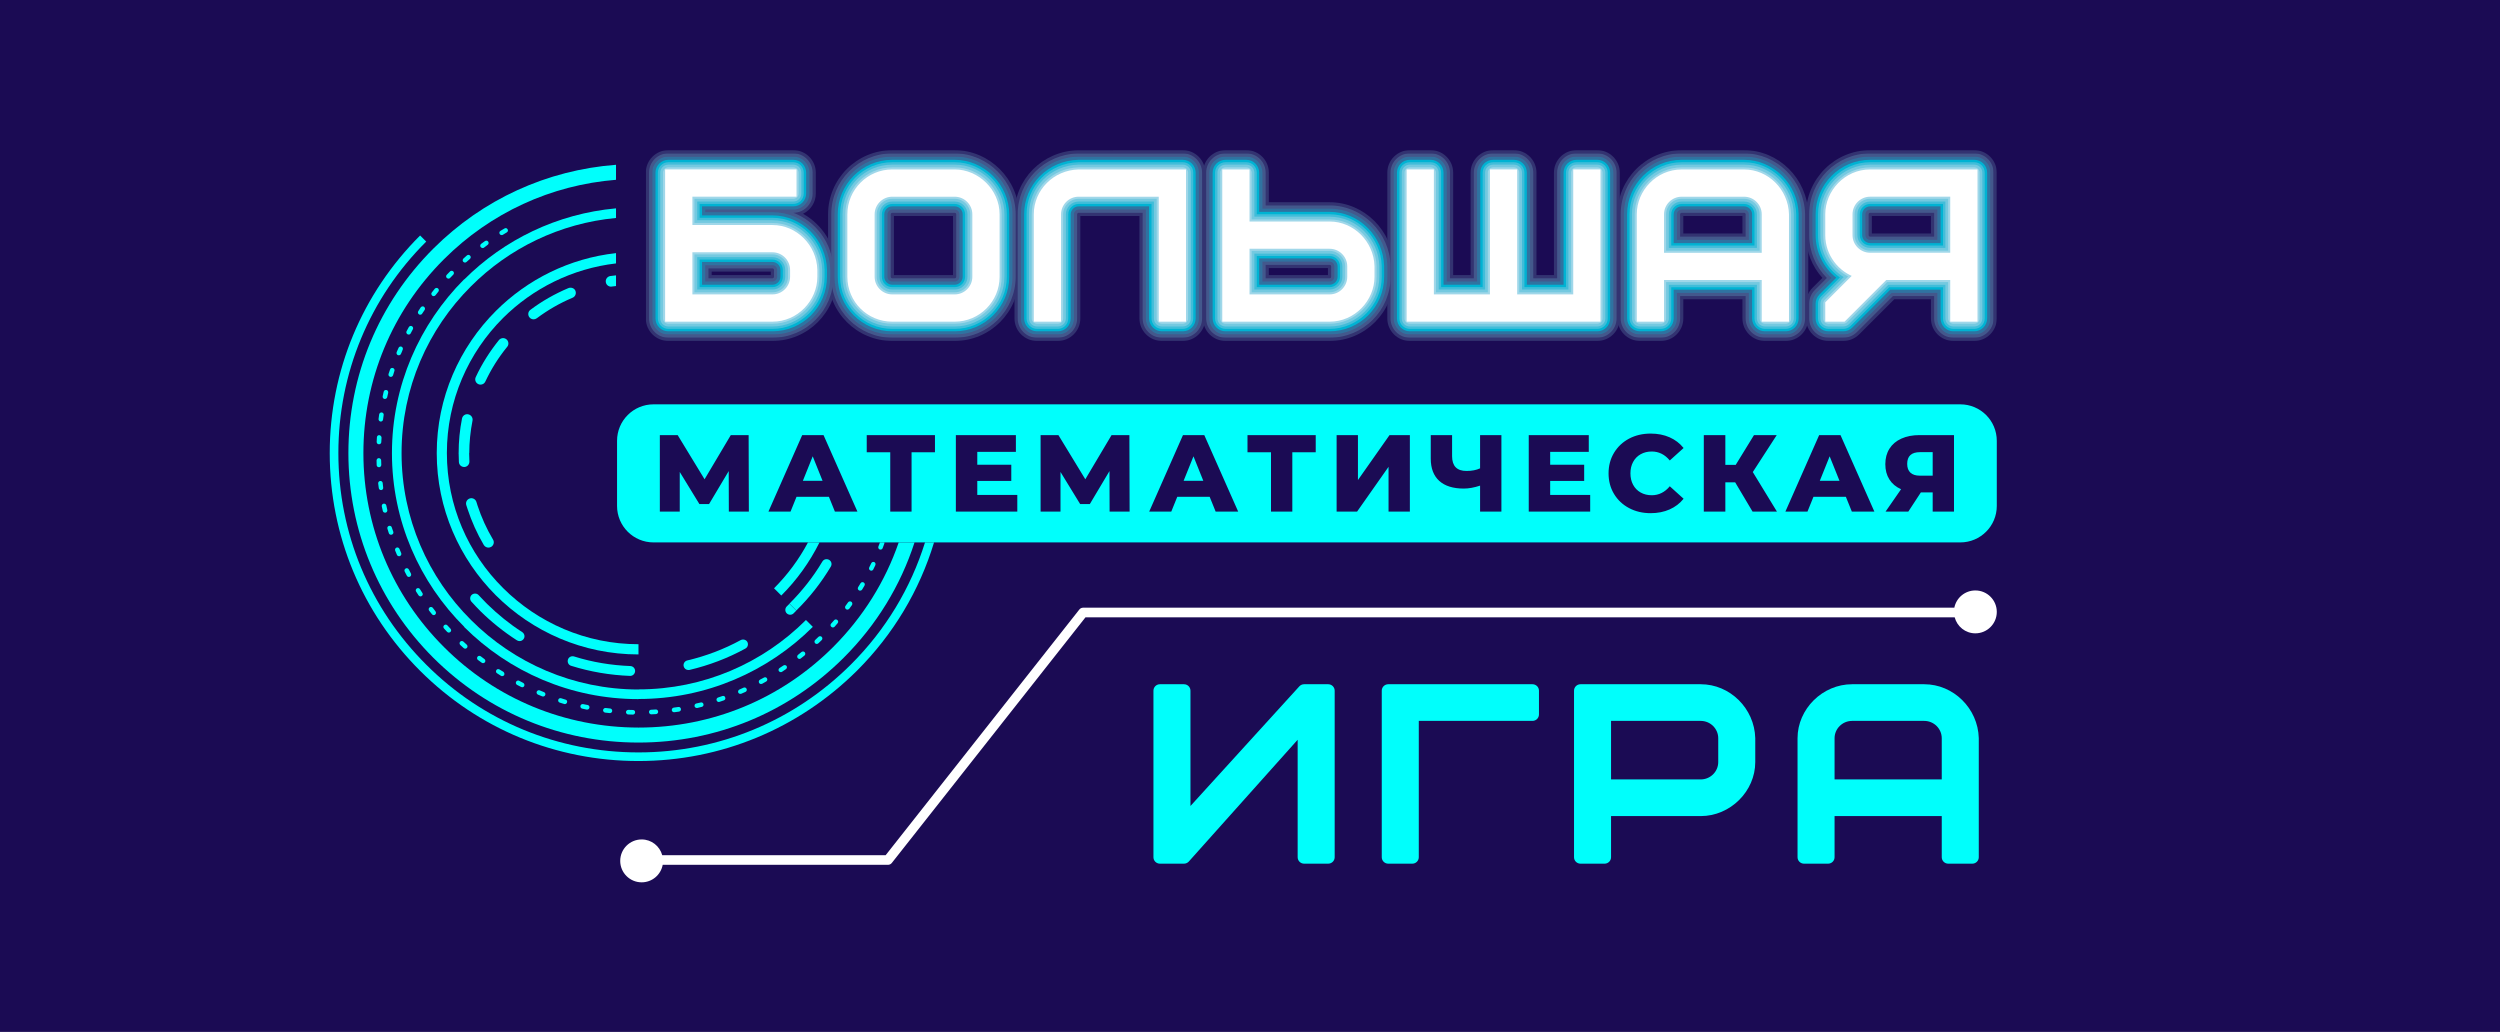 <?xml version="1.0" encoding="UTF-8"?> <svg xmlns="http://www.w3.org/2000/svg" xmlns:xlink="http://www.w3.org/1999/xlink" width="940" zoomAndPan="magnify" viewBox="0 0 705 291" height="388" preserveAspectRatio="xMidYMid meet"> <defs> <filter x="0%" y="0%" width="100%" height="100%" id="f49f639475"> <feColorMatrix values="0 0 0 0 1 0 0 0 0 1 0 0 0 0 1 0 0 0 1 0" color-interpolation-filters="sRGB"></feColorMatrix> </filter> <clipPath id="6543d67666"> <path d="M 182.121 42.344 L 563.094 42.344 L 563.094 96.145 L 182.121 96.145 Z M 182.121 42.344 " clip-rule="nonzero"></path> </clipPath> <mask id="7ac3791928"> <g filter="url(#f49f639475)"> <rect x="-70.5" width="846" fill="#000000" y="-29.1" height="349.2" fill-opacity="0.2"></rect> </g> </mask> <clipPath id="bc69d8fbc5"> <path d="M 0.121 0.344 L 54 0.344 L 54 54.145 L 0.121 54.145 Z M 0.121 0.344 " clip-rule="nonzero"></path> </clipPath> <clipPath id="d169b8f9e1"> <path d="M 51 0.344 L 106 0.344 L 106 54.145 L 51 54.145 Z M 51 0.344 " clip-rule="nonzero"></path> </clipPath> <clipPath id="fa7787aeb1"> <path d="M 104 0.344 L 158 0.344 L 158 54.145 L 104 54.145 Z M 104 0.344 " clip-rule="nonzero"></path> </clipPath> <clipPath id="1bcf62f8aa"> <path d="M 157 0.344 L 212 0.344 L 212 54.145 L 157 54.145 Z M 157 0.344 " clip-rule="nonzero"></path> </clipPath> <clipPath id="021172417e"> <path d="M 209 0.344 L 275 0.344 L 275 54.145 L 209 54.145 Z M 209 0.344 " clip-rule="nonzero"></path> </clipPath> <clipPath id="3611f4cdfa"> <path d="M 274 0.344 L 328 0.344 L 328 54.145 L 274 54.145 Z M 274 0.344 " clip-rule="nonzero"></path> </clipPath> <clipPath id="3e04cd39f8"> <path d="M 327 0.344 L 381.094 0.344 L 381.094 54.145 L 327 54.145 Z M 327 0.344 " clip-rule="nonzero"></path> </clipPath> <clipPath id="7823ff58ff"> <rect x="0" width="382" y="0" height="55"></rect> </clipPath> <clipPath id="78d19f9580"> <path d="M 183.027 43.25 L 562.188 43.25 L 562.188 95.238 L 183.027 95.238 Z M 183.027 43.25 " clip-rule="nonzero"></path> </clipPath> <mask id="9e1e28d53b"> <g filter="url(#f49f639475)"> <rect x="-70.5" width="846" fill="#000000" y="-29.1" height="349.2" fill-opacity="0.247"></rect> </g> </mask> <clipPath id="6203670506"> <path d="M 0.027 0.25 L 53 0.25 L 53 52.238 L 0.027 52.238 Z M 0.027 0.25 " clip-rule="nonzero"></path> </clipPath> <clipPath id="2ef6855e0d"> <path d="M 51 0.25 L 104 0.25 L 104 52.238 L 51 52.238 Z M 51 0.25 " clip-rule="nonzero"></path> </clipPath> <clipPath id="f968b07ab3"> <path d="M 103 0.25 L 156 0.25 L 156 52.238 L 103 52.238 Z M 103 0.25 " clip-rule="nonzero"></path> </clipPath> <clipPath id="6f360ae614"> <path d="M 157 0.25 L 210 0.25 L 210 52.238 L 157 52.238 Z M 157 0.25 " clip-rule="nonzero"></path> </clipPath> <clipPath id="0920800e5e"> <path d="M 209 0.25 L 273 0.25 L 273 52.238 L 209 52.238 Z M 209 0.25 " clip-rule="nonzero"></path> </clipPath> <clipPath id="497ad4cbee"> <path d="M 274 0.25 L 327 0.25 L 327 52.238 L 274 52.238 Z M 274 0.25 " clip-rule="nonzero"></path> </clipPath> <clipPath id="5b027202bd"> <path d="M 327 0.25 L 379.188 0.25 L 379.188 52.238 L 327 52.238 Z M 327 0.25 " clip-rule="nonzero"></path> </clipPath> <clipPath id="80b5681dfc"> <rect x="0" width="380" y="0" height="53"></rect> </clipPath> <clipPath id="1cfb67ad48"> <path d="M 183.938 44.16 L 561.281 44.16 L 561.281 94.332 L 183.938 94.332 Z M 183.938 44.16 " clip-rule="nonzero"></path> </clipPath> <mask id="265ffad41c"> <g filter="url(#f49f639475)"> <rect x="-70.5" width="846" fill="#000000" y="-29.1" height="349.2" fill-opacity="0.298"></rect> </g> </mask> <clipPath id="1ab99fa0ed"> <path d="M 0.938 0.16 L 52 0.16 L 52 50.332 L 0.938 50.332 Z M 0.938 0.16 " clip-rule="nonzero"></path> </clipPath> <clipPath id="2e546b2aea"> <path d="M 52 0.16 L 103 0.16 L 103 50.332 L 52 50.332 Z M 52 0.16 " clip-rule="nonzero"></path> </clipPath> <clipPath id="222ae17774"> <path d="M 104 0.16 L 156 0.16 L 156 50.332 L 104 50.332 Z M 104 0.16 " clip-rule="nonzero"></path> </clipPath> <clipPath id="2557614773"> <path d="M 158 0.16 L 209 0.16 L 209 50.332 L 158 50.332 Z M 158 0.16 " clip-rule="nonzero"></path> </clipPath> <clipPath id="b75eb9d331"> <path d="M 210 0.16 L 272 0.16 L 272 50.332 L 210 50.332 Z M 210 0.16 " clip-rule="nonzero"></path> </clipPath> <clipPath id="296b156f94"> <path d="M 274 0.16 L 326 0.16 L 326 50.332 L 274 50.332 Z M 274 0.16 " clip-rule="nonzero"></path> </clipPath> <clipPath id="1849a1ad99"> <path d="M 328 0.16 L 378.281 0.16 L 378.281 50.332 L 328 50.332 Z M 328 0.16 " clip-rule="nonzero"></path> </clipPath> <clipPath id="474a75f232"> <rect x="0" width="379" y="0" height="51"></rect> </clipPath> </defs> <rect x="-70.5" width="846" fill="#ffffff" y="-29.1" height="349.2" fill-opacity="1"></rect> <rect x="-70.5" width="846" fill="#ffffff" y="-29.1" height="349.2" fill-opacity="1"></rect> <rect x="-70.5" width="846" fill="#ffffff" y="-29.1" height="349.2" fill-opacity="1"></rect> <rect x="-70.5" width="846" fill="#1b0b54" y="-29.1" height="349.2" fill-opacity="1"></rect> <path fill="#ffffff" d="M 557.047 166.508 C 554.113 166.508 551.672 168.598 551.121 171.367 L 305.441 171.367 C 305.023 171.367 304.629 171.559 304.371 171.887 L 249.758 241.16 L 186.75 241.16 C 186.043 238.609 183.727 236.723 180.949 236.723 C 177.609 236.723 174.902 239.434 174.902 242.77 C 174.902 246.109 177.609 248.816 180.949 248.816 C 183.91 248.816 186.359 246.688 186.883 243.879 L 250.418 243.879 C 250.832 243.879 251.227 243.688 251.484 243.359 L 306.102 174.09 L 551.223 174.09 C 551.906 176.68 554.242 178.602 557.047 178.602 C 560.387 178.602 563.094 175.895 563.094 172.555 C 563.094 169.215 560.387 166.508 557.047 166.508 " fill-opacity="1" fill-rule="nonzero"></path> <g clip-path="url(#6543d67666)"> <g mask="url(#7ac3791928)"> <g transform="matrix(1, 0, 0, 1, 182, 42)"> <g clip-path="url(#7823ff58ff)"> <g clip-path="url(#bc69d8fbc5)"> <path fill="#90d2e5" d="M 18.691 35.578 L 35.359 35.578 L 35.359 34.59 L 18.691 34.59 Z M 35.836 54.145 L 6.473 54.145 C 2.965 54.145 0.121 51.305 0.121 47.797 L 0.121 6.691 C 0.121 3.188 2.965 0.344 6.473 0.344 L 41.711 0.344 C 45.215 0.344 48.059 3.188 48.059 6.691 L 48.059 12.566 C 48.059 15.082 46.59 17.262 44.461 18.285 C 49.934 21.352 53.746 27.223 53.93 33.945 L 53.934 36.055 C 53.934 46.031 45.816 54.145 35.836 54.145 " fill-opacity="1" fill-rule="nonzero"></path> </g> <g clip-path="url(#d169b8f9e1)"> <path fill="#90d2e5" d="M 70.086 35.578 L 86.754 35.578 L 86.754 18.914 L 70.086 18.914 Z M 87.23 54.145 L 69.613 54.145 C 59.633 54.145 51.516 46.031 51.516 36.055 L 51.516 18.438 C 51.516 8.461 59.633 0.344 69.613 0.344 L 87.23 0.344 C 97.039 0.344 105.324 8.633 105.324 18.438 L 105.324 36.055 C 105.324 46.031 97.207 54.145 87.23 54.145 " fill-opacity="1" fill-rule="nonzero"></path> </g> <g clip-path="url(#fa7787aeb1)"> <path fill="#90d2e5" d="M 151.547 54.145 L 145.672 54.145 C 142.168 54.145 139.324 51.305 139.324 47.797 L 139.324 18.91 L 122.656 18.91 L 122.656 47.797 C 122.656 51.305 119.812 54.145 116.309 54.145 L 110.434 54.145 C 106.93 54.145 104.086 51.305 104.086 47.797 L 104.086 18.438 C 104.086 8.559 111.961 0.613 122.012 0.348 L 151.547 0.344 C 155.055 0.344 157.895 3.188 157.895 6.691 L 157.895 47.797 C 157.895 51.305 155.055 54.145 151.547 54.145 " fill-opacity="1" fill-rule="nonzero"></path> </g> <g clip-path="url(#1bcf62f8aa)"> <path fill="#90d2e5" d="M 175.812 35.578 L 192.48 35.578 L 192.48 33.59 L 175.812 33.59 Z M 192.957 54.145 L 163.59 54.145 C 160.086 54.145 157.242 51.305 157.242 47.797 L 157.242 6.691 C 157.242 3.188 160.086 0.344 163.59 0.344 L 169.461 0.344 C 172.969 0.344 175.812 3.188 175.812 6.691 L 175.812 15.027 L 192.957 15.027 C 202.668 15.027 210.785 23.066 211.051 32.949 L 211.051 36.055 C 211.051 46.031 202.938 54.145 192.957 54.145 " fill-opacity="1" fill-rule="nonzero"></path> </g> <g clip-path="url(#021172417e)"> <path fill="#90d2e5" d="M 268.43 54.145 L 215.57 54.145 C 212.066 54.145 209.223 51.305 209.223 47.797 L 209.223 6.691 C 209.223 3.188 212.066 0.344 215.57 0.344 L 221.445 0.344 C 224.949 0.344 227.793 3.188 227.793 6.691 L 227.793 35.578 L 232.715 35.578 L 232.715 6.691 C 232.715 3.188 235.559 0.344 239.066 0.344 L 244.938 0.344 C 248.441 0.344 251.289 3.188 251.289 6.691 L 251.289 35.578 L 256.211 35.578 L 256.211 6.691 C 256.211 3.188 259.051 0.344 262.559 0.344 L 268.43 0.344 C 271.938 0.344 274.781 3.188 274.781 6.691 L 274.781 47.797 C 274.781 51.305 271.938 54.145 268.43 54.145 " fill-opacity="1" fill-rule="nonzero"></path> </g> <g clip-path="url(#3611f4cdfa)"> <path fill="#90d2e5" d="M 292.699 23.832 L 309.367 23.832 L 309.367 18.91 L 292.699 18.91 Z M 321.59 54.145 L 315.715 54.145 C 312.211 54.145 309.367 51.305 309.367 47.797 L 309.367 42.402 L 292.699 42.402 L 292.699 47.797 C 292.699 51.305 289.855 54.145 286.348 54.145 L 280.477 54.145 C 276.969 54.145 274.129 51.305 274.129 47.797 L 274.129 18.438 C 274.129 8.461 282.242 0.344 292.223 0.344 L 309.844 0.344 C 319.555 0.344 327.668 8.383 327.938 18.266 L 327.938 47.797 C 327.938 51.305 325.094 54.145 321.59 54.145 " fill-opacity="1" fill-rule="nonzero"></path> </g> <g clip-path="url(#3e04cd39f8)"> <path fill="#90d2e5" d="M 345.855 23.832 L 362.523 23.832 L 362.523 18.91 L 345.855 18.91 Z M 374.746 54.145 L 368.875 54.145 C 365.367 54.145 362.523 51.305 362.523 47.797 L 362.523 42.402 L 352.18 42.402 L 342.293 52.285 C 341.102 53.477 339.488 54.145 337.801 54.145 L 333.633 54.145 C 330.129 54.145 327.285 51.305 327.285 47.797 L 327.285 43.629 C 327.285 41.945 327.953 40.332 329.145 39.141 L 331.914 36.371 C 328.996 33.133 327.285 28.883 327.285 24.309 L 327.285 18.438 C 327.285 8.461 335.402 0.344 345.379 0.344 L 374.746 0.344 C 378.25 0.344 381.094 3.188 381.094 6.691 L 381.094 47.797 C 381.094 51.305 378.25 54.145 374.746 54.145 " fill-opacity="1" fill-rule="nonzero"></path> </g> </g> </g> </g> </g> <g clip-path="url(#78d19f9580)"> <g mask="url(#9e1e28d53b)"> <g transform="matrix(1, 0, 0, 1, 183, 43)"> <g clip-path="url(#80b5681dfc)"> <g clip-path="url(#6203670506)"> <path fill="#75c9e0" d="M 16.785 35.484 L 34.84 35.484 C 35.062 35.484 35.27 35.281 35.27 35.055 L 35.27 33.117 C 35.27 32.891 35.062 32.684 34.84 32.684 L 16.785 32.684 Z M 34.84 52.238 L 5.473 52.238 C 2.465 52.238 0.027 49.805 0.027 46.797 L 0.027 5.691 C 0.027 2.688 2.465 0.25 5.473 0.25 L 40.711 0.25 C 43.715 0.25 46.152 2.688 46.152 5.691 L 46.152 11.566 C 46.152 14.566 43.719 17.004 40.715 17.004 C 47.129 19.426 51.824 25.668 52.023 32.969 L 52.023 35.055 C 52.023 44.527 44.316 52.238 34.84 52.238 " fill-opacity="1" fill-rule="nonzero"></path> </g> <g clip-path="url(#2ef6855e0d)"> <path fill="#75c9e0" d="M 68.613 17.004 C 68.387 17.004 68.18 17.211 68.18 17.438 L 68.18 35.055 C 68.18 35.281 68.387 35.484 68.613 35.484 L 86.23 35.484 C 86.457 35.484 86.664 35.281 86.664 35.055 L 86.664 17.438 C 86.664 17.211 86.457 17.004 86.23 17.004 Z M 86.23 52.238 L 68.613 52.238 C 59.133 52.238 51.422 44.531 51.422 35.055 L 51.422 17.438 C 51.422 7.965 59.133 0.254 68.613 0.254 L 86.23 0.254 C 95.547 0.254 103.418 8.121 103.418 17.438 L 103.418 35.055 C 103.418 44.531 95.711 52.238 86.23 52.238 " fill-opacity="1" fill-rule="nonzero"></path> </g> <g clip-path="url(#f968b07ab3)"> <path fill="#75c9e0" d="M 150.547 52.238 L 144.672 52.238 C 141.668 52.238 139.23 49.801 139.23 46.797 L 139.23 17.004 L 121.18 17.004 C 120.953 17.004 120.75 17.211 120.75 17.438 L 120.75 46.797 C 120.75 49.801 118.312 52.238 115.309 52.238 L 109.434 52.238 C 106.43 52.238 103.992 49.801 103.992 46.797 L 103.992 17.438 C 103.992 8.059 111.477 0.508 121.035 0.254 L 150.547 0.25 C 153.551 0.25 155.988 2.688 155.988 5.691 L 155.988 46.797 C 155.988 49.801 153.551 52.238 150.547 52.238 " fill-opacity="1" fill-rule="nonzero"></path> </g> <g clip-path="url(#6f360ae614)"> <path fill="#75c9e0" d="M 173.906 35.484 L 191.957 35.484 C 192.184 35.484 192.387 35.281 192.387 35.055 L 192.387 32.117 C 192.387 31.891 192.184 31.684 191.957 31.684 L 173.906 31.684 Z M 191.957 52.238 L 162.59 52.238 C 159.582 52.238 157.148 49.805 157.148 46.797 L 157.148 5.691 C 157.148 2.688 159.582 0.25 162.59 0.25 L 168.461 0.25 C 171.469 0.25 173.906 2.688 173.906 5.691 L 173.906 14.934 L 191.957 14.934 C 201.18 14.934 208.891 22.578 209.145 31.973 L 209.145 35.055 C 209.145 44.527 201.434 52.238 191.957 52.238 " fill-opacity="1" fill-rule="nonzero"></path> </g> <g clip-path="url(#0920800e5e)"> <path fill="#75c9e0" d="M 267.43 52.238 L 214.57 52.238 C 211.566 52.238 209.129 49.801 209.129 46.797 L 209.129 5.691 C 209.129 2.688 211.566 0.25 214.57 0.25 L 220.445 0.25 C 223.449 0.25 225.887 2.688 225.887 5.691 L 225.887 35.484 L 232.625 35.484 L 232.625 5.691 C 232.625 2.688 235.059 0.25 238.066 0.25 L 243.938 0.25 C 246.945 0.25 249.379 2.688 249.379 5.691 L 249.379 35.484 L 256.117 35.484 L 256.117 5.691 C 256.117 2.688 258.551 0.25 261.559 0.25 L 267.43 0.25 C 270.438 0.25 272.871 2.688 272.871 5.691 L 272.871 46.797 C 272.871 49.801 270.438 52.238 267.43 52.238 " fill-opacity="1" fill-rule="nonzero"></path> </g> <g clip-path="url(#497ad4cbee)"> <path fill="#75c9e0" d="M 290.789 23.738 L 309.273 23.738 L 309.273 17.434 C 309.273 17.207 309.07 17.004 308.844 17.004 L 291.223 17.004 C 290.996 17.004 290.789 17.207 290.789 17.434 Z M 320.59 52.238 L 314.715 52.238 C 311.711 52.238 309.273 49.801 309.273 46.797 L 309.273 40.492 L 290.789 40.492 L 290.789 46.797 C 290.789 49.801 288.355 52.238 285.348 52.238 L 279.477 52.238 C 276.469 52.238 274.035 49.801 274.035 46.797 L 274.035 17.434 C 274.035 7.961 281.746 0.25 291.223 0.25 L 308.844 0.25 C 318.066 0.25 325.777 7.895 326.031 17.289 L 326.031 46.797 C 326.031 49.801 323.594 52.238 320.59 52.238 " fill-opacity="1" fill-rule="nonzero"></path> </g> <g clip-path="url(#5b027202bd)"> <path fill="#75c9e0" d="M 344.379 17.004 C 344.152 17.004 343.949 17.211 343.949 17.438 L 343.949 23.312 C 343.949 23.535 344.152 23.742 344.379 23.742 L 362.43 23.742 L 362.43 17.004 Z M 373.746 52.238 L 367.875 52.238 C 364.867 52.238 362.43 49.805 362.43 46.801 L 362.43 40.496 L 350.801 40.496 L 340.648 50.645 C 339.629 51.664 338.246 52.238 336.801 52.238 L 332.633 52.238 C 329.625 52.238 327.191 49.805 327.191 46.801 L 327.191 42.629 C 327.191 41.188 327.766 39.801 328.785 38.785 L 332.176 35.391 C 329.051 32.25 327.191 27.953 327.191 23.312 L 327.191 17.438 C 327.191 7.965 334.902 0.254 344.379 0.254 L 373.746 0.254 C 376.754 0.254 379.188 2.688 379.188 5.695 L 379.188 46.801 C 379.188 49.805 376.754 52.238 373.746 52.238 " fill-opacity="1" fill-rule="nonzero"></path> </g> </g> </g> </g> </g> <g clip-path="url(#1cfb67ad48)"> <g mask="url(#265ffad41c)"> <g transform="matrix(1, 0, 0, 1, 183, 44)"> <g clip-path="url(#474a75f232)"> <g clip-path="url(#1ab99fa0ed)"> <path fill="#00b3d3" d="M 15.879 35.391 L 34.84 35.391 C 35.562 35.391 36.176 34.777 36.176 34.055 L 36.176 32.117 C 36.176 31.391 35.562 30.777 34.84 30.777 L 15.879 30.777 Z M 34.84 50.332 L 5.473 50.332 C 2.965 50.332 0.938 48.301 0.938 45.797 L 0.938 4.691 C 0.938 2.188 2.965 0.16 5.473 0.16 L 40.711 0.16 C 43.215 0.16 45.246 2.188 45.246 4.691 L 45.246 10.566 C 45.246 13.066 43.215 15.098 40.711 15.098 L 15.879 15.098 L 15.879 15.836 L 34.84 15.836 C 43.574 15.836 50.875 23.086 51.117 31.996 L 51.117 34.055 C 51.117 43.031 43.816 50.332 34.84 50.332 " fill-opacity="1" fill-rule="nonzero"></path> </g> <g clip-path="url(#2e546b2aea)"> <path fill="#00b3d3" d="M 68.613 15.098 C 67.887 15.098 67.273 15.711 67.273 16.438 L 67.273 34.055 C 67.273 34.781 67.887 35.391 68.613 35.391 L 86.23 35.391 C 86.957 35.391 87.57 34.781 87.57 34.055 L 87.57 16.438 C 87.57 15.711 86.957 15.098 86.23 15.098 Z M 86.23 50.332 L 68.613 50.332 C 59.633 50.332 52.328 43.031 52.328 34.055 L 52.328 16.438 C 52.328 7.461 59.633 0.16 68.613 0.16 L 86.23 0.16 C 95.059 0.16 102.512 7.613 102.512 16.438 L 102.512 34.055 C 102.512 43.031 95.211 50.332 86.23 50.332 " fill-opacity="1" fill-rule="nonzero"></path> </g> <g clip-path="url(#222ae17774)"> <path fill="#00b3d3" d="M 150.547 50.332 L 144.672 50.332 C 142.168 50.332 140.137 48.301 140.137 45.797 L 140.137 15.098 L 121.18 15.098 C 120.457 15.098 119.844 15.711 119.844 16.438 L 119.844 45.797 C 119.844 48.301 117.812 50.332 115.309 50.332 L 109.434 50.332 C 106.93 50.332 104.898 48.301 104.898 45.797 L 104.898 16.438 C 104.898 7.551 111.996 0.402 121.059 0.16 L 150.547 0.16 C 153.051 0.16 155.082 2.188 155.082 4.691 L 155.082 45.797 C 155.082 48.301 153.051 50.332 150.547 50.332 " fill-opacity="1" fill-rule="nonzero"></path> </g> <g clip-path="url(#2557614773)"> <path fill="#00b3d3" d="M 172.996 35.391 L 191.957 35.391 C 192.684 35.391 193.297 34.777 193.297 34.055 L 193.297 31.117 C 193.297 30.391 192.684 29.777 191.957 29.777 L 172.996 29.777 Z M 191.957 50.332 L 162.59 50.332 C 160.086 50.332 158.055 48.301 158.055 45.797 L 158.055 4.691 C 158.055 2.188 160.086 0.16 162.59 0.16 L 168.461 0.16 C 170.969 0.16 172.996 2.188 172.996 4.691 L 172.996 14.84 L 191.957 14.84 C 200.695 14.84 207.996 22.086 208.238 30.996 L 208.238 34.055 C 208.238 43.031 200.934 50.332 191.957 50.332 " fill-opacity="1" fill-rule="nonzero"></path> </g> <g clip-path="url(#b75eb9d331)"> <path fill="#00b3d3" d="M 267.43 50.332 L 214.57 50.332 C 212.066 50.332 210.035 48.301 210.035 45.797 L 210.035 4.691 C 210.035 2.188 212.066 0.16 214.57 0.16 L 220.445 0.16 C 222.949 0.16 224.98 2.188 224.98 4.691 L 224.98 35.391 L 233.531 35.391 L 233.531 4.691 C 233.531 2.188 235.559 0.16 238.066 0.16 L 243.938 0.16 C 246.445 0.16 248.473 2.188 248.473 4.691 L 248.473 35.391 L 257.023 35.391 L 257.023 4.691 C 257.023 2.188 259.055 0.16 261.559 0.16 L 267.43 0.16 C 269.938 0.16 271.965 2.188 271.965 4.691 L 271.965 45.797 C 271.965 48.301 269.938 50.332 267.43 50.332 " fill-opacity="1" fill-rule="nonzero"></path> </g> <g clip-path="url(#296b156f94)"> <path fill="#00b3d3" d="M 289.883 23.645 L 310.18 23.645 L 310.18 16.434 C 310.18 15.711 309.57 15.098 308.844 15.098 L 291.223 15.098 C 290.496 15.098 289.883 15.711 289.883 16.434 Z M 320.59 50.332 L 314.715 50.332 C 312.215 50.332 310.18 48.301 310.18 45.797 L 310.18 38.586 L 289.883 38.586 L 289.883 45.797 C 289.883 48.301 287.855 50.332 285.348 50.332 L 279.477 50.332 C 276.973 50.332 274.941 48.301 274.941 45.797 L 274.941 16.434 C 274.941 7.461 282.246 0.16 291.223 0.16 L 308.844 0.16 C 317.582 0.16 324.883 7.406 325.121 16.312 L 325.125 45.797 C 325.125 48.301 323.094 50.332 320.59 50.332 " fill-opacity="1" fill-rule="nonzero"></path> </g> <g clip-path="url(#1849a1ad99)"> <path fill="#00b3d3" d="M 344.379 15.098 C 343.652 15.098 343.039 15.711 343.039 16.438 L 343.039 22.312 C 343.039 23.035 343.652 23.648 344.379 23.648 L 363.34 23.648 L 363.34 15.098 Z M 373.746 50.332 L 367.875 50.332 C 365.367 50.332 363.34 48.305 363.34 45.801 L 363.34 38.59 L 350.426 38.59 L 340.008 49.004 C 339.16 49.855 338.004 50.332 336.801 50.332 L 332.633 50.332 C 330.129 50.332 328.098 48.305 328.098 45.801 L 328.098 41.629 C 328.098 40.426 328.578 39.273 329.426 38.422 L 333.477 34.375 C 330.121 31.359 328.098 27.02 328.098 22.312 L 328.098 16.438 C 328.098 7.461 335.402 0.16 344.379 0.16 L 373.746 0.16 C 376.25 0.16 378.281 2.191 378.281 4.695 L 378.281 45.801 C 378.281 48.305 376.25 50.332 373.746 50.332 " fill-opacity="1" fill-rule="nonzero"></path> </g> </g> </g> </g> </g> <path fill="#00b3d3" d="M 197.973 80.297 L 217.84 80.297 C 219.055 80.297 220.082 79.27 220.082 78.055 L 220.082 76.117 C 220.082 74.898 219.055 73.871 217.84 73.871 L 197.973 73.871 Z M 217.84 93.426 L 188.473 93.426 C 186.469 93.426 184.844 91.801 184.844 89.797 L 184.844 48.691 C 184.844 46.691 186.469 45.066 188.473 45.066 L 223.711 45.066 C 225.715 45.066 227.336 46.691 227.336 48.691 L 227.336 54.566 C 227.336 56.566 225.715 58.191 223.711 58.191 L 197.973 58.191 L 197.973 60.742 L 217.84 60.742 C 226.086 60.742 232.984 67.594 233.211 76.02 L 233.211 78.055 C 233.211 86.531 226.316 93.426 217.84 93.426 " fill-opacity="1" fill-rule="nonzero"></path> <path fill="#00b3d3" d="M 251.613 58.191 C 250.395 58.191 249.367 59.219 249.367 60.438 L 249.367 78.055 C 249.367 79.27 250.395 80.297 251.613 80.297 L 269.23 80.297 C 270.449 80.297 271.477 79.27 271.477 78.055 L 271.477 60.438 C 271.477 59.219 270.449 58.191 269.23 58.191 Z M 269.23 93.426 L 251.613 93.426 C 243.133 93.426 236.238 86.531 236.238 78.055 L 236.238 60.438 C 236.238 51.961 243.133 45.066 251.613 45.066 L 269.23 45.066 C 277.566 45.066 284.605 52.105 284.605 60.438 L 284.605 78.055 C 284.605 86.531 277.707 93.426 269.23 93.426 " fill-opacity="1" fill-rule="nonzero"></path> <path fill="#00b3d3" d="M 333.547 93.426 L 327.672 93.426 C 325.672 93.426 324.047 91.801 324.047 89.797 L 324.047 58.191 L 304.18 58.191 C 302.965 58.191 301.934 59.219 301.934 60.438 L 301.934 89.797 C 301.934 91.801 300.309 93.426 298.309 93.426 L 292.434 93.426 C 290.43 93.426 288.805 91.801 288.805 89.797 L 288.805 60.438 C 288.805 52.047 295.52 45.297 304.082 45.066 L 333.547 45.066 C 335.551 45.066 337.176 46.688 337.176 48.691 L 337.176 89.797 C 337.176 91.801 335.551 93.426 333.547 93.426 " fill-opacity="1" fill-rule="nonzero"></path> <path fill="#00b3d3" d="M 355.09 80.297 L 374.957 80.297 C 376.176 80.297 377.203 79.27 377.203 78.055 L 377.203 75.117 C 377.203 73.902 376.176 72.871 374.957 72.871 L 355.09 72.871 Z M 374.957 93.426 L 345.59 93.426 C 343.586 93.426 341.965 91.801 341.965 89.797 L 341.965 48.691 C 341.965 46.691 343.586 45.066 345.59 45.066 L 351.461 45.066 C 353.465 45.066 355.09 46.691 355.09 48.691 L 355.09 59.746 L 374.957 59.746 C 383.207 59.746 390.102 66.598 390.328 75.02 L 390.332 78.055 C 390.332 86.531 383.434 93.426 374.957 93.426 " fill-opacity="1" fill-rule="nonzero"></path> <path fill="#00b3d3" d="M 450.43 93.426 L 397.57 93.426 C 395.57 93.426 393.941 91.801 393.941 89.797 L 393.941 48.691 C 393.941 46.688 395.57 45.066 397.57 45.066 L 403.445 45.066 C 405.445 45.066 407.074 46.688 407.074 48.691 L 407.074 80.297 L 417.438 80.297 L 417.438 48.691 C 417.438 46.688 419.062 45.066 421.066 45.066 L 426.938 45.066 C 428.941 45.066 430.566 46.688 430.566 48.691 L 430.566 80.297 L 440.93 80.297 L 440.93 48.691 C 440.93 46.688 442.555 45.066 444.559 45.066 L 450.43 45.066 C 452.434 45.066 454.059 46.688 454.059 48.691 L 454.059 89.797 C 454.059 91.801 452.434 93.426 450.43 93.426 " fill-opacity="1" fill-rule="nonzero"></path> <path fill="#00b3d3" d="M 471.977 68.555 L 494.09 68.555 L 494.09 60.434 C 494.09 59.219 493.059 58.191 491.844 58.191 L 474.223 58.191 C 473.004 58.191 471.977 59.219 471.977 60.434 Z M 503.59 93.426 L 497.715 93.426 C 495.715 93.426 494.09 91.801 494.09 89.797 L 494.09 81.68 L 471.977 81.68 L 471.977 89.797 C 471.977 91.801 470.352 93.426 468.348 93.426 L 462.477 93.426 C 460.473 93.426 458.848 91.801 458.848 89.797 L 458.848 60.434 C 458.848 51.961 465.742 45.066 474.223 45.066 L 491.844 45.066 C 500.094 45.066 506.988 51.918 507.215 60.34 L 507.219 89.797 C 507.219 91.801 505.594 93.426 503.59 93.426 " fill-opacity="1" fill-rule="nonzero"></path> <path fill="#00b3d3" d="M 527.379 58.191 C 526.16 58.191 525.133 59.219 525.133 60.438 L 525.133 66.312 C 525.133 67.527 526.16 68.555 527.379 68.555 L 547.246 68.555 L 547.246 58.191 Z M 527.023 75.801 C 527.152 76.059 527.258 76.332 527.324 76.621 C 527.359 76.77 527.387 76.918 527.406 77.07 L 528.664 75.809 L 527.379 75.809 C 527.258 75.809 527.141 75.809 527.023 75.801 M 556.746 93.426 L 550.875 93.426 C 548.871 93.426 547.246 91.801 547.246 89.801 L 547.246 81.684 L 533.051 81.684 L 522.367 92.363 C 521.688 93.043 520.766 93.426 519.801 93.426 L 515.633 93.426 C 513.629 93.426 512.004 91.801 512.004 89.801 L 512.004 85.629 C 512.004 84.668 512.387 83.746 513.066 83.066 L 517.816 78.316 C 514.211 75.461 512.004 71.09 512.004 66.312 L 512.004 60.438 C 512.004 51.961 518.902 45.066 527.379 45.066 L 556.746 45.066 C 558.75 45.066 560.371 46.691 560.371 48.695 L 560.371 89.801 C 560.371 91.801 558.75 93.426 556.746 93.426 " fill-opacity="1" fill-rule="nonzero"></path> <path fill="#41bdd9" d="M 191.418 51.641 L 191.418 54.199 C 191.582 52.867 192.641 51.805 193.973 51.641 Z M 191.418 64.734 L 191.418 69.879 C 191.586 68.508 192.703 67.422 194.094 67.309 C 192.703 67.188 191.586 66.109 191.418 64.734 M 197.293 80.977 L 217.836 80.977 C 219.449 80.977 220.762 79.664 220.762 78.051 L 220.762 76.117 C 220.762 74.5 219.449 73.191 217.836 73.191 L 197.293 73.191 Z M 191.418 86.852 L 193.988 86.852 C 192.648 86.688 191.582 85.629 191.418 84.289 Z M 217.836 92.746 L 188.473 92.746 C 186.844 92.746 185.523 91.426 185.523 89.797 L 185.523 48.691 C 185.523 47.066 186.844 45.746 188.473 45.746 L 223.711 45.746 C 225.34 45.746 226.656 47.066 226.656 48.691 L 226.656 54.562 C 226.656 56.191 225.34 57.512 223.711 57.512 L 197.293 57.512 L 197.293 61.422 L 217.836 61.422 C 225.723 61.422 232.312 67.977 232.531 76.035 L 232.531 78.051 C 232.531 86.016 225.805 92.746 217.836 92.746 " fill-opacity="1" fill-rule="nonzero"></path> <path fill="#41bdd9" d="M 251.613 57.512 C 250 57.512 248.688 58.824 248.688 60.438 L 248.688 78.055 C 248.688 79.668 250 80.977 251.613 80.977 L 269.23 80.977 C 270.844 80.977 272.156 79.668 272.156 78.055 L 272.156 60.438 C 272.156 58.824 270.844 57.512 269.23 57.512 Z M 269.23 92.746 L 251.613 92.746 C 243.508 92.746 236.918 86.156 236.918 78.055 L 236.918 60.438 C 236.918 52.336 243.508 45.746 251.613 45.746 L 269.23 45.746 C 277.195 45.746 283.926 52.477 283.926 60.438 L 283.926 78.055 C 283.926 86.156 277.336 92.746 269.23 92.746 " fill-opacity="1" fill-rule="nonzero"></path> <path fill="#41bdd9" d="M 328.047 51.641 C 329.379 51.805 330.438 52.867 330.602 54.199 L 330.602 51.641 Z M 333.547 92.746 L 327.676 92.746 C 326.047 92.746 324.727 91.426 324.727 89.797 L 324.727 57.512 L 304.18 57.512 C 302.57 57.512 301.254 58.824 301.254 60.438 L 301.254 89.797 C 301.254 91.426 299.938 92.746 298.309 92.746 L 292.438 92.746 C 290.809 92.746 289.488 91.426 289.488 89.797 L 289.488 60.438 C 289.488 52.418 295.906 45.965 304.102 45.746 L 333.547 45.746 C 335.176 45.746 336.496 47.066 336.496 48.691 L 336.496 89.797 C 336.496 91.426 335.176 92.746 333.547 92.746 " fill-opacity="1" fill-rule="nonzero"></path> <path fill="#41bdd9" d="M 348.539 63.742 L 348.539 68.875 C 348.711 67.508 349.816 66.43 351.203 66.309 C 349.816 66.188 348.711 65.109 348.539 63.742 M 354.41 80.977 L 374.957 80.977 C 376.57 80.977 377.883 79.664 377.883 78.055 L 377.883 75.117 C 377.883 73.504 376.57 72.191 374.957 72.191 L 354.41 72.191 Z M 348.539 86.852 L 351.105 86.852 C 349.77 86.688 348.707 85.633 348.539 84.297 Z M 374.957 92.746 L 345.59 92.746 C 343.965 92.746 342.645 91.426 342.645 89.797 L 342.645 48.691 C 342.645 47.066 343.965 45.746 345.59 45.746 L 351.465 45.746 C 353.09 45.746 354.41 47.066 354.41 48.691 L 354.41 60.426 L 374.957 60.426 C 382.844 60.426 389.434 66.98 389.648 75.039 L 389.652 78.055 C 389.652 86.016 382.922 92.746 374.957 92.746 " fill-opacity="1" fill-rule="nonzero"></path> <path fill="#41bdd9" d="M 400.52 86.852 L 403.086 86.852 C 401.75 86.688 400.688 85.633 400.52 84.297 Z M 421.418 86.852 L 426.582 86.852 C 425.203 86.684 424.121 85.566 424 84.176 C 423.883 85.566 422.797 86.684 421.418 86.852 M 444.914 86.852 L 447.484 86.852 L 447.484 84.297 C 447.312 85.633 446.254 86.688 444.914 86.852 M 450.43 92.746 L 397.57 92.746 C 395.945 92.746 394.625 91.426 394.625 89.797 L 394.625 48.691 C 394.625 47.066 395.945 45.746 397.57 45.746 L 403.441 45.746 C 405.07 45.746 406.391 47.066 406.391 48.691 L 406.391 80.977 L 418.117 80.977 L 418.117 48.691 C 418.117 47.066 419.438 45.746 421.062 45.746 L 426.938 45.746 C 428.566 45.746 429.883 47.066 429.883 48.691 L 429.883 80.977 L 441.609 80.977 L 441.609 48.691 C 441.609 47.066 442.93 45.746 444.559 45.746 L 450.43 45.746 C 452.059 45.746 453.379 47.066 453.379 48.691 L 453.379 89.797 C 453.379 91.426 452.059 92.746 450.43 92.746 " fill-opacity="1" fill-rule="nonzero"></path> <path fill="#41bdd9" d="M 471.293 69.234 L 494.766 69.234 L 494.766 60.434 C 494.766 58.824 493.457 57.512 491.84 57.512 L 474.219 57.512 C 472.609 57.512 471.293 58.824 471.293 60.434 Z M 497.965 75.117 C 499.355 75.234 500.469 76.312 500.641 77.684 L 500.641 72.551 C 500.469 73.922 499.355 75 497.965 75.117 M 465.422 72.551 L 465.422 77.684 C 465.594 76.312 466.707 75.234 468.094 75.117 C 466.707 75 465.594 73.922 465.422 72.551 M 503.586 92.746 L 497.715 92.746 C 496.086 92.746 494.766 91.426 494.766 89.797 L 494.766 81 L 471.293 81 L 471.293 89.797 C 471.293 91.426 469.973 92.746 468.348 92.746 L 462.477 92.746 C 460.848 92.746 459.527 91.426 459.527 89.797 L 459.527 60.434 C 459.527 52.473 466.258 45.746 474.219 45.746 L 491.84 45.746 C 499.727 45.746 506.316 52.301 506.535 60.355 L 506.535 89.797 C 506.535 91.426 505.215 92.746 503.586 92.746 " fill-opacity="1" fill-rule="nonzero"></path> <path fill="#41bdd9" d="M 551.242 51.641 C 552.574 51.805 553.629 52.863 553.797 54.191 L 553.797 51.641 Z M 527.379 57.512 C 525.766 57.512 524.453 58.824 524.453 60.438 L 524.453 66.309 C 524.453 67.922 525.766 69.234 527.379 69.234 L 547.926 69.234 L 547.926 57.512 Z M 551.125 75.117 C 552.512 75.234 553.625 76.312 553.797 77.684 L 553.797 72.551 C 553.625 73.922 552.512 75 551.125 75.117 M 518.578 86.852 L 518.582 86.852 L 529.465 75.969 C 529.934 75.5 530.543 75.207 531.195 75.129 L 527.379 75.129 C 526.602 75.129 525.852 75.027 525.133 74.836 C 525.895 75.227 526.461 75.93 526.664 76.777 C 526.902 77.773 526.605 78.824 525.883 79.551 Z M 556.746 92.746 L 550.875 92.746 C 549.246 92.746 547.926 91.426 547.926 89.797 L 547.926 81 L 532.77 81 L 521.887 91.883 C 521.336 92.434 520.586 92.746 519.801 92.746 L 515.633 92.746 C 514.004 92.746 512.684 91.426 512.684 89.797 L 512.684 85.629 C 512.684 84.848 512.996 84.094 513.547 83.543 L 518.852 78.242 C 515.047 75.539 512.684 71.141 512.684 66.309 L 512.684 60.438 C 512.684 52.473 519.414 45.746 527.379 45.746 L 556.746 45.746 C 558.375 45.746 559.691 47.066 559.691 48.691 L 559.691 89.797 C 559.691 91.426 558.375 92.746 556.746 92.746 " fill-opacity="1" fill-rule="nonzero"></path> <path fill="#74c9e0" d="M 196.613 81.656 L 217.84 81.656 C 219.828 81.656 221.441 80.039 221.441 78.055 L 221.441 76.117 C 221.441 74.129 219.828 72.512 217.84 72.512 L 196.613 72.512 Z M 217.84 86.191 L 194.344 86.191 C 193.094 86.191 192.078 85.176 192.078 83.926 L 192.078 70.242 C 192.078 68.992 193.094 67.977 194.344 67.977 L 217.84 67.977 C 222.324 67.977 225.977 71.629 225.977 76.117 L 225.977 78.055 C 225.977 82.543 222.324 86.191 217.84 86.191 M 190.738 87.531 L 217.84 87.531 C 222.977 87.531 227.316 83.191 227.316 78.055 L 227.316 76.117 C 227.176 70.918 222.922 66.637 217.84 66.637 L 194.344 66.637 C 193.094 66.637 192.078 65.621 192.078 64.371 L 192.078 54.566 C 192.078 53.312 193.094 52.297 194.344 52.297 L 221.441 52.297 L 221.441 50.961 L 190.738 50.961 Z M 217.84 92.066 L 188.473 92.066 C 187.219 92.066 186.203 91.051 186.203 89.797 L 186.203 48.691 C 186.203 47.441 187.219 46.426 188.473 46.426 L 223.711 46.426 C 224.965 46.426 225.977 47.441 225.977 48.691 L 225.977 54.566 C 225.977 55.816 224.965 56.832 223.711 56.832 L 196.613 56.832 L 196.613 62.105 L 217.84 62.105 C 225.355 62.105 231.641 68.363 231.852 76.055 L 231.852 78.055 C 231.852 85.648 225.434 92.066 217.84 92.066 " fill-opacity="1" fill-rule="nonzero"></path> <path fill="#74c9e0" d="M 251.613 56.832 C 249.625 56.832 248.004 58.449 248.004 60.438 L 248.004 78.055 C 248.004 80.043 249.625 81.656 251.613 81.656 L 269.23 81.656 C 271.219 81.656 272.84 80.043 272.84 78.055 L 272.84 60.438 C 272.84 58.449 271.219 56.832 269.23 56.832 Z M 269.23 86.191 L 251.613 86.191 C 247.121 86.191 243.473 82.543 243.473 78.055 L 243.473 60.438 C 243.473 55.949 247.121 52.297 251.613 52.297 L 269.23 52.297 C 273.719 52.297 277.375 55.949 277.375 60.438 L 277.375 78.055 C 277.375 82.543 273.719 86.191 269.23 86.191 M 251.613 50.961 C 246.383 50.961 242.133 55.211 242.133 60.438 L 242.133 78.055 C 242.133 83.281 246.383 87.531 251.613 87.531 L 269.23 87.531 C 274.457 87.531 278.711 83.281 278.711 78.055 L 278.711 60.438 C 278.711 55.387 274.281 50.961 269.23 50.961 Z M 269.23 92.066 L 251.613 92.066 C 243.883 92.066 237.598 85.781 237.598 78.055 L 237.598 60.438 C 237.598 52.715 243.883 46.426 251.613 46.426 L 269.23 46.426 C 276.828 46.426 283.246 52.844 283.246 60.438 L 283.246 78.055 C 283.246 85.781 276.961 92.066 269.23 92.066 " fill-opacity="1" fill-rule="nonzero"></path> <path fill="#74c9e0" d="M 329.941 87.531 L 331.281 87.531 L 331.281 50.961 L 304.18 50.961 C 298.895 51.102 294.703 55.266 294.703 60.438 L 294.703 87.531 L 296.043 87.531 L 296.043 60.438 C 296.043 55.949 299.695 52.297 304.18 52.297 L 327.676 52.297 C 328.926 52.297 329.941 53.312 329.941 54.562 Z M 333.547 92.066 L 327.676 92.066 C 326.422 92.066 325.406 91.051 325.406 89.797 L 325.406 56.828 L 304.18 56.828 C 302.191 56.828 300.578 58.449 300.578 60.438 L 300.578 89.797 C 300.578 91.051 299.562 92.066 298.309 92.066 L 292.438 92.066 C 291.184 92.066 290.168 91.051 290.168 89.797 L 290.168 60.438 C 290.168 52.789 296.297 46.633 304.121 46.426 L 333.547 46.426 C 334.801 46.426 335.816 47.441 335.816 48.691 L 335.816 89.797 C 335.816 91.051 334.801 92.066 333.547 92.066 " fill-opacity="1" fill-rule="nonzero"></path> <path fill="#74c9e0" d="M 353.73 81.656 L 374.957 81.656 C 376.945 81.656 378.562 80.039 378.562 78.055 L 378.562 75.117 C 378.562 73.129 376.945 71.512 374.957 71.512 L 353.73 71.512 Z M 374.957 86.191 L 351.461 86.191 C 350.211 86.191 349.195 85.176 349.195 83.926 L 349.195 69.242 C 349.195 67.992 350.211 66.977 351.461 66.977 L 374.957 66.977 C 379.445 66.977 383.098 70.629 383.098 75.117 L 383.098 78.055 C 383.098 82.543 379.445 86.191 374.957 86.191 M 347.859 87.531 L 374.957 87.531 C 380.094 87.531 384.438 83.191 384.438 78.055 L 384.438 75.117 C 384.297 69.918 380.043 65.641 374.957 65.641 L 351.461 65.641 C 350.211 65.641 349.195 64.625 349.195 63.375 L 349.195 50.961 L 347.859 50.961 Z M 374.957 92.066 L 345.59 92.066 C 344.336 92.066 343.324 91.051 343.324 89.797 L 343.324 48.691 C 343.324 47.441 344.336 46.426 345.59 46.426 L 351.461 46.426 C 352.715 46.426 353.73 47.441 353.73 48.691 L 353.73 61.105 L 374.957 61.105 C 382.477 61.105 388.762 67.363 388.973 75.055 L 388.973 78.055 C 388.973 85.648 382.555 92.066 374.957 92.066 " fill-opacity="1" fill-rule="nonzero"></path> <path fill="#74c9e0" d="M 399.84 87.531 L 448.164 87.531 L 448.164 50.961 L 446.824 50.961 L 446.824 83.926 C 446.824 85.176 445.812 86.191 444.559 86.191 L 426.938 86.191 C 425.684 86.191 424.668 85.176 424.668 83.926 L 424.668 50.961 L 423.332 50.961 L 423.332 83.926 C 423.332 85.176 422.316 86.191 421.062 86.191 L 403.441 86.191 C 402.191 86.191 401.176 85.176 401.176 83.926 L 401.176 50.961 L 399.84 50.961 Z M 450.43 92.066 L 397.57 92.066 C 396.32 92.066 395.305 91.051 395.305 89.797 L 395.305 48.691 C 395.305 47.441 396.32 46.426 397.57 46.426 L 403.441 46.426 C 404.695 46.426 405.711 47.441 405.711 48.691 L 405.711 81.656 L 418.797 81.656 L 418.797 48.691 C 418.797 47.441 419.812 46.426 421.062 46.426 L 426.938 46.426 C 428.191 46.426 429.203 47.441 429.203 48.691 L 429.203 81.656 L 442.289 81.656 L 442.289 48.691 C 442.289 47.441 443.305 46.426 444.559 46.426 L 450.43 46.426 C 451.684 46.426 452.699 47.441 452.699 48.691 L 452.699 89.797 C 452.699 91.051 451.684 92.066 450.43 92.066 " fill-opacity="1" fill-rule="nonzero"></path> <path fill="#74c9e0" d="M 470.617 69.914 L 495.449 69.914 L 495.449 60.434 C 495.449 58.449 493.832 56.828 491.844 56.828 L 474.223 56.828 C 472.234 56.828 470.617 58.449 470.617 60.434 Z M 497.715 74.445 L 468.348 74.445 C 467.098 74.445 466.082 73.434 466.082 72.18 L 466.082 60.434 C 466.082 55.949 469.734 52.297 474.223 52.297 L 491.844 52.297 C 496.332 52.297 499.984 55.949 499.984 60.434 L 499.984 72.18 C 499.984 73.434 498.969 74.445 497.715 74.445 M 499.984 87.531 L 501.32 87.531 L 501.32 60.434 C 501.184 55.238 496.93 50.961 491.844 50.961 L 474.223 50.961 C 469.082 50.961 464.746 55.297 464.746 60.434 L 464.746 87.531 L 466.082 87.531 L 466.082 78.051 C 466.082 76.801 467.098 75.785 468.348 75.785 L 497.715 75.785 C 498.969 75.785 499.984 76.801 499.984 78.051 Z M 503.59 92.066 L 497.715 92.066 C 496.465 92.066 495.449 91.051 495.449 89.797 L 495.449 80.32 L 470.617 80.32 L 470.617 89.797 C 470.617 91.051 469.602 92.066 468.348 92.066 L 462.477 92.066 C 461.223 92.066 460.211 91.051 460.211 89.797 L 460.211 60.434 C 460.211 52.844 466.629 46.426 474.223 46.426 L 491.844 46.426 C 499.363 46.426 505.648 52.684 505.855 60.375 L 505.855 89.797 C 505.855 91.051 504.84 92.066 503.59 92.066 " fill-opacity="1" fill-rule="nonzero"></path> <path fill="#74c9e0" d="M 527.379 56.832 C 525.391 56.832 523.773 58.449 523.773 60.438 L 523.773 66.312 C 523.773 68.297 525.391 69.914 527.379 69.914 L 548.605 69.914 L 548.605 56.832 Z M 550.875 74.449 L 527.379 74.449 C 522.891 74.449 519.238 70.797 519.238 66.312 L 519.238 60.438 C 519.238 55.949 522.891 52.297 527.379 52.297 L 550.875 52.297 C 552.125 52.297 553.141 53.312 553.141 54.566 L 553.141 72.184 C 553.141 73.434 552.125 74.449 550.875 74.449 M 553.141 87.531 L 554.477 87.531 L 554.477 50.961 L 527.379 50.961 C 522.242 50.961 517.898 55.301 517.898 60.438 L 517.898 66.312 C 517.898 70.41 520.551 74.027 524.5 75.312 C 525.246 75.555 525.82 76.172 526.004 76.938 C 526.188 77.703 525.957 78.512 525.398 79.07 L 517.898 86.566 L 517.898 87.531 L 518.863 87.531 L 529.945 76.453 C 530.371 76.027 530.949 75.789 531.551 75.789 L 550.875 75.789 C 552.125 75.789 553.141 76.805 553.141 78.055 Z M 556.746 92.066 L 550.875 92.066 C 549.621 92.066 548.605 91.051 548.605 89.801 L 548.605 80.32 L 532.488 80.32 L 521.406 91.402 C 520.98 91.828 520.402 92.066 519.801 92.066 L 515.633 92.066 C 514.379 92.066 513.363 91.051 513.363 89.801 L 513.363 85.629 C 513.363 85.031 513.605 84.449 514.031 84.027 L 519.918 78.137 C 515.898 75.613 513.363 71.195 513.363 66.312 L 513.363 60.438 C 513.363 52.844 519.785 46.426 527.379 46.426 L 556.746 46.426 C 558 46.426 559.012 47.441 559.012 48.695 L 559.012 89.801 C 559.012 91.051 558 92.066 556.746 92.066 " fill-opacity="1" fill-rule="nonzero"></path> <path fill="#a0d7e9" d="M 195.84 82.43 L 217.836 82.43 C 220.25 82.43 222.215 80.465 222.215 78.055 L 222.215 76.117 C 222.215 73.703 220.25 71.738 217.836 71.738 L 195.84 71.738 Z M 217.836 85.422 L 194.344 85.422 C 193.516 85.422 192.848 84.754 192.848 83.926 L 192.848 70.242 C 192.848 69.418 193.516 68.746 194.344 68.746 L 217.836 68.746 C 221.902 68.746 225.207 72.055 225.207 76.117 L 225.207 78.055 C 225.207 82.117 221.902 85.422 217.836 85.422 M 189.969 88.301 L 217.836 88.301 C 223.391 88.301 228.086 83.609 228.086 78.055 L 228.086 76.117 C 227.934 70.484 223.336 65.867 217.836 65.867 L 194.344 65.867 C 193.516 65.867 192.848 65.199 192.848 64.371 L 192.848 54.566 C 192.848 53.738 193.516 53.07 194.344 53.07 L 222.215 53.07 L 222.215 50.191 L 189.969 50.191 Z M 217.836 91.297 L 188.473 91.297 C 187.645 91.297 186.973 90.625 186.973 89.797 L 186.973 48.691 C 186.973 47.867 187.645 47.195 188.473 47.195 L 223.711 47.195 C 224.535 47.195 225.207 47.867 225.207 48.691 L 225.207 54.566 C 225.207 55.391 224.535 56.062 223.711 56.062 L 195.84 56.062 L 195.84 62.875 L 217.836 62.875 C 224.941 62.875 230.883 68.797 231.078 76.074 L 231.078 78.055 C 231.078 85.23 225.016 91.297 217.836 91.297 " fill-opacity="1" fill-rule="nonzero"></path> <path fill="#a0d7e9" d="M 251.613 56.062 C 249.199 56.062 247.234 58.023 247.234 60.438 L 247.234 78.055 C 247.234 80.465 249.199 82.43 251.613 82.43 L 269.23 82.43 C 271.645 82.43 273.605 80.465 273.605 78.055 L 273.605 60.438 C 273.605 58.023 271.645 56.062 269.23 56.062 Z M 269.23 85.422 L 251.613 85.422 C 247.547 85.422 244.242 82.117 244.242 78.055 L 244.242 60.438 C 244.242 56.375 247.547 53.07 251.613 53.07 L 269.23 53.07 C 273.297 53.07 276.602 56.375 276.602 60.438 L 276.602 78.055 C 276.602 82.117 273.297 85.422 269.23 85.422 M 251.613 50.191 C 245.961 50.191 241.359 54.785 241.359 60.438 L 241.359 78.055 C 241.359 83.707 245.961 88.301 251.613 88.301 L 269.23 88.301 C 274.883 88.301 279.48 83.707 279.48 78.055 L 279.48 60.438 C 279.48 54.977 274.691 50.191 269.23 50.191 Z M 269.23 91.297 L 251.613 91.297 C 244.309 91.297 238.367 85.355 238.367 78.055 L 238.367 60.438 C 238.367 53.137 244.309 47.195 251.613 47.195 L 269.23 47.195 C 276.41 47.195 282.477 53.262 282.477 60.438 L 282.477 78.055 C 282.477 85.355 276.535 91.297 269.23 91.297 " fill-opacity="1" fill-rule="nonzero"></path> <path fill="#a0d7e9" d="M 329.172 88.301 L 332.051 88.301 L 332.051 50.188 L 304.18 50.188 C 298.449 50.34 293.934 54.844 293.934 60.438 L 293.934 88.301 L 296.812 88.301 L 296.812 60.438 C 296.812 56.375 300.117 53.066 304.18 53.066 L 327.676 53.066 C 328.5 53.066 329.172 53.734 329.172 54.562 Z M 333.547 91.293 L 327.676 91.293 C 326.848 91.293 326.18 90.625 326.18 89.797 L 326.18 56.062 L 304.18 56.062 C 301.77 56.062 299.805 58.023 299.805 60.438 L 299.805 89.797 C 299.805 90.625 299.137 91.293 298.309 91.293 L 292.438 91.293 C 291.609 91.293 290.938 90.625 290.938 89.797 L 290.938 60.438 C 290.938 53.211 296.738 47.395 304.141 47.195 L 333.547 47.195 C 334.375 47.195 335.047 47.867 335.047 48.691 L 335.047 89.797 C 335.047 90.625 334.375 91.293 333.547 91.293 " fill-opacity="1" fill-rule="nonzero"></path> <path fill="#a0d7e9" d="M 352.961 82.43 L 374.957 82.43 C 377.371 82.43 379.336 80.465 379.336 78.055 L 379.336 75.117 C 379.336 72.703 377.371 70.742 374.957 70.742 L 352.961 70.742 Z M 374.957 85.422 L 351.465 85.422 C 350.637 85.422 349.969 84.754 349.969 83.926 L 349.969 69.242 C 349.969 68.418 350.637 67.746 351.465 67.746 L 374.957 67.746 C 379.023 67.746 382.328 71.055 382.328 75.117 L 382.328 78.055 C 382.328 82.117 379.023 85.422 374.957 85.422 M 347.09 88.301 L 374.957 88.301 C 380.512 88.301 385.207 83.609 385.207 78.055 L 385.207 75.117 C 385.055 69.484 380.457 64.871 374.957 64.871 L 351.465 64.871 C 350.637 64.871 349.969 64.199 349.969 63.375 L 349.969 50.191 L 347.09 50.191 Z M 374.957 91.297 L 345.594 91.297 C 344.766 91.297 344.094 90.625 344.094 89.797 L 344.094 48.691 C 344.094 47.867 344.766 47.195 345.594 47.195 L 351.465 47.195 C 352.293 47.195 352.961 47.867 352.961 48.691 L 352.961 61.879 L 374.957 61.879 C 382.062 61.879 388.004 67.801 388.199 75.078 L 388.203 78.055 C 388.203 85.23 382.137 91.297 374.957 91.297 " fill-opacity="1" fill-rule="nonzero"></path> <path fill="#a0d7e9" d="M 399.066 88.301 L 448.934 88.301 L 448.934 50.188 L 446.055 50.188 L 446.055 83.926 C 446.055 84.754 445.383 85.422 444.559 85.422 L 426.938 85.422 C 426.109 85.422 425.441 84.754 425.441 83.926 L 425.441 50.188 L 422.559 50.188 L 422.559 83.926 C 422.559 84.754 421.891 85.422 421.062 85.422 L 403.441 85.422 C 402.617 85.422 401.945 84.754 401.945 83.926 L 401.945 50.188 L 399.066 50.188 Z M 450.43 91.293 L 397.57 91.293 C 396.742 91.293 396.074 90.625 396.074 89.797 L 396.074 48.691 C 396.074 47.867 396.742 47.195 397.57 47.195 L 403.441 47.195 C 404.27 47.195 404.938 47.867 404.938 48.691 L 404.938 82.43 L 419.566 82.43 L 419.566 48.691 C 419.566 47.867 420.234 47.195 421.062 47.195 L 426.938 47.195 C 427.766 47.195 428.434 47.867 428.434 48.691 L 428.434 82.43 L 443.062 82.43 L 443.062 48.691 C 443.062 47.867 443.73 47.195 444.559 47.195 L 450.43 47.195 C 451.258 47.195 451.926 47.867 451.926 48.691 L 451.926 89.797 C 451.926 90.625 451.258 91.293 450.43 91.293 " fill-opacity="1" fill-rule="nonzero"></path> <path fill="#a0d7e9" d="M 469.844 70.684 L 496.219 70.684 L 496.219 60.438 C 496.219 58.023 494.258 56.062 491.844 56.062 L 474.223 56.062 C 471.809 56.062 469.844 58.023 469.844 60.438 Z M 497.715 73.676 L 468.348 73.676 C 467.52 73.676 466.852 73.008 466.852 72.18 L 466.852 60.438 C 466.852 56.371 470.16 53.066 474.223 53.066 L 491.844 53.066 C 495.906 53.066 499.211 56.371 499.211 60.438 L 499.211 72.18 C 499.211 73.008 498.543 73.676 497.715 73.676 M 499.211 88.301 L 502.09 88.301 L 502.09 60.438 C 501.938 54.805 497.344 50.188 491.844 50.188 L 474.223 50.188 C 468.668 50.188 463.973 54.883 463.973 60.438 L 463.973 88.301 L 466.852 88.301 L 466.852 78.051 C 466.852 77.227 467.52 76.555 468.348 76.555 L 497.715 76.555 C 498.543 76.555 499.211 77.227 499.211 78.051 Z M 503.59 91.293 L 497.715 91.293 C 496.891 91.293 496.219 90.625 496.219 89.797 L 496.219 79.551 L 469.844 79.551 L 469.844 89.797 C 469.844 90.625 469.176 91.293 468.348 91.293 L 462.477 91.293 C 461.648 91.293 460.98 90.625 460.98 89.797 L 460.98 60.438 C 460.98 53.262 467.043 47.195 474.223 47.195 L 491.844 47.195 C 498.949 47.195 504.887 53.117 505.086 60.395 L 505.086 89.797 C 505.086 90.625 504.418 91.293 503.59 91.293 " fill-opacity="1" fill-rule="nonzero"></path> <path fill="#a0d7e9" d="M 527.379 56.062 C 524.965 56.062 523.004 58.023 523.004 60.438 L 523.004 66.309 C 523.004 68.723 524.965 70.684 527.379 70.684 L 549.375 70.684 L 549.375 56.062 Z M 550.875 73.68 L 527.379 73.68 C 523.316 73.68 520.008 70.375 520.008 66.309 L 520.008 60.438 C 520.008 56.375 523.316 53.07 527.379 53.07 L 550.875 53.07 C 551.699 53.07 552.371 53.738 552.371 54.566 L 552.371 72.184 C 552.371 73.008 551.699 73.68 550.875 73.68 M 552.371 88.301 L 555.25 88.301 L 555.25 50.191 L 527.379 50.191 C 521.824 50.191 517.129 54.883 517.129 60.438 L 517.129 66.309 C 517.129 70.746 519.996 74.656 524.258 76.047 C 524.758 76.203 525.133 76.609 525.25 77.117 C 525.375 77.625 525.223 78.156 524.855 78.523 L 517.129 86.25 L 517.129 88.301 L 519.184 88.301 L 530.492 76.996 C 530.77 76.715 531.152 76.559 531.551 76.559 L 550.875 76.559 C 551.699 76.559 552.371 77.227 552.371 78.055 Z M 556.746 91.297 L 550.875 91.297 C 550.047 91.297 549.375 90.625 549.375 89.801 L 549.375 79.551 L 532.168 79.551 L 520.859 90.855 C 520.582 91.137 520.199 91.297 519.801 91.297 L 515.633 91.297 C 514.805 91.297 514.137 90.625 514.137 89.801 L 514.137 85.629 C 514.137 85.234 514.293 84.852 514.574 84.574 L 521.172 77.977 C 516.887 75.699 514.137 71.258 514.137 66.309 L 514.137 60.438 C 514.137 53.262 520.203 47.195 527.379 47.195 L 556.746 47.195 C 557.574 47.195 558.242 47.867 558.242 48.695 L 558.242 89.801 C 558.242 90.625 557.574 91.297 556.746 91.297 " fill-opacity="1" fill-rule="nonzero"></path> <path fill="#d0eaf4" d="M 194.934 83.336 L 217.836 83.336 C 220.75 83.336 223.121 80.965 223.121 78.055 L 223.121 76.117 C 223.121 73.203 220.75 70.832 217.836 70.832 L 194.934 70.832 Z M 217.836 84.516 L 194.344 84.516 C 194.02 84.516 193.754 84.25 193.754 83.926 L 193.754 70.242 C 193.754 69.918 194.02 69.652 194.344 69.652 L 217.836 69.652 C 221.402 69.652 224.301 72.555 224.301 76.117 L 224.301 78.055 C 224.301 81.617 221.402 84.516 217.836 84.516 M 189.059 89.207 L 217.836 89.207 C 223.883 89.207 228.992 84.102 228.992 78.055 L 228.992 76.117 C 228.828 69.973 223.824 64.961 217.836 64.961 L 194.344 64.961 C 194.02 64.961 193.754 64.699 193.754 64.371 L 193.754 54.566 C 193.754 54.238 194.02 53.977 194.344 53.977 L 223.121 53.977 L 223.121 49.285 L 189.059 49.285 Z M 217.836 90.391 L 188.473 90.391 C 188.145 90.391 187.883 90.125 187.883 89.797 L 187.883 48.691 C 187.883 48.367 188.145 48.102 188.473 48.102 L 223.711 48.102 C 224.035 48.102 224.301 48.367 224.301 48.691 L 224.301 54.566 C 224.301 54.891 224.035 55.152 223.711 55.152 L 194.934 55.152 L 194.934 63.781 L 217.836 63.781 C 224.457 63.781 229.988 69.309 230.172 76.102 L 230.172 78.055 C 230.172 84.738 224.523 90.391 217.836 90.391 " fill-opacity="1" fill-rule="nonzero"></path> <path fill="#d0eaf4" d="M 251.613 55.152 C 248.699 55.152 246.328 57.523 246.328 60.438 L 246.328 78.055 C 246.328 80.965 248.699 83.336 251.613 83.336 L 269.23 83.336 C 272.145 83.336 274.516 80.965 274.516 78.055 L 274.516 60.438 C 274.516 57.523 272.145 55.152 269.23 55.152 Z M 269.23 84.516 L 251.613 84.516 C 248.051 84.516 245.148 81.617 245.148 78.055 L 245.148 60.438 C 245.148 56.875 248.051 53.977 251.613 53.977 L 269.23 53.977 C 272.793 53.977 275.695 56.875 275.695 60.438 L 275.695 78.055 C 275.695 81.617 272.793 84.516 269.23 84.516 M 251.613 49.285 C 245.457 49.285 240.453 54.285 240.453 60.438 L 240.453 78.055 C 240.453 84.207 245.457 89.207 251.613 89.207 L 269.23 89.207 C 275.383 89.207 280.387 84.207 280.387 78.055 L 280.387 60.438 C 280.387 54.496 275.176 49.285 269.23 49.285 Z M 269.23 90.391 L 251.613 90.391 C 244.809 90.391 239.273 84.855 239.273 78.055 L 239.273 60.438 C 239.273 53.637 244.809 48.102 251.613 48.102 L 269.23 48.102 C 275.918 48.102 281.57 53.754 281.57 60.438 L 281.57 78.055 C 281.57 84.855 276.035 90.391 269.23 90.391 " fill-opacity="1" fill-rule="nonzero"></path> <path fill="#d0eaf4" d="M 328.266 89.207 L 332.957 89.207 L 332.957 49.281 L 304.18 49.281 C 297.934 49.449 293.027 54.348 293.027 60.438 L 293.027 89.207 L 297.719 89.207 L 297.719 60.438 C 297.719 56.875 300.617 53.973 304.18 53.973 L 327.676 53.973 C 328 53.973 328.266 54.238 328.266 54.562 Z M 333.547 90.387 L 327.676 90.387 C 327.348 90.387 327.086 90.125 327.086 89.797 L 327.086 55.152 L 304.18 55.152 C 301.27 55.152 298.898 57.523 298.898 60.438 L 298.898 89.797 C 298.898 90.125 298.633 90.387 298.309 90.387 L 292.438 90.387 C 292.109 90.387 291.844 90.125 291.844 89.797 L 291.844 60.438 C 291.844 53.707 297.258 48.289 304.164 48.102 L 333.547 48.102 C 333.875 48.102 334.137 48.367 334.137 48.691 L 334.137 89.797 C 334.137 90.125 333.875 90.387 333.547 90.387 " fill-opacity="1" fill-rule="nonzero"></path> <path fill="#d0eaf4" d="M 352.055 83.336 L 374.957 83.336 C 377.871 83.336 380.242 80.965 380.242 78.055 L 380.242 75.117 C 380.242 72.203 377.871 69.836 374.957 69.836 L 352.055 69.836 Z M 374.957 84.516 L 351.465 84.516 C 351.137 84.516 350.875 84.25 350.875 83.926 L 350.875 69.242 C 350.875 68.918 351.137 68.656 351.465 68.656 L 374.957 68.656 C 378.523 68.656 381.422 71.555 381.422 75.117 L 381.422 78.055 C 381.422 81.617 378.523 84.516 374.957 84.516 M 346.184 89.207 L 374.957 89.207 C 381.008 89.207 386.113 84.102 386.113 78.055 L 386.113 75.117 C 385.949 68.973 380.945 63.961 374.957 63.961 L 351.465 63.961 C 351.137 63.961 350.875 63.699 350.875 63.375 L 350.875 49.285 L 346.184 49.285 Z M 374.957 90.391 L 345.59 90.391 C 345.266 90.391 345 90.125 345 89.797 L 345 48.691 C 345 48.367 345.266 48.102 345.59 48.102 L 351.465 48.102 C 351.789 48.102 352.055 48.367 352.055 48.691 L 352.055 62.785 L 374.957 62.785 C 381.578 62.785 387.113 68.309 387.297 75.102 L 387.297 78.055 C 387.297 84.738 381.645 90.391 374.957 90.391 " fill-opacity="1" fill-rule="nonzero"></path> <path fill="#d0eaf4" d="M 398.16 89.207 L 449.84 89.207 L 449.84 49.281 L 445.148 49.281 L 445.148 83.926 C 445.148 84.25 444.883 84.516 444.559 84.516 L 426.938 84.516 C 426.613 84.516 426.348 84.25 426.348 83.926 L 426.348 49.281 L 421.652 49.281 L 421.652 83.926 C 421.652 84.25 421.391 84.516 421.062 84.516 L 403.441 84.516 C 403.117 84.516 402.852 84.25 402.852 83.926 L 402.852 49.281 L 398.16 49.281 Z M 450.43 90.387 L 397.57 90.387 C 397.246 90.387 396.98 90.125 396.98 89.797 L 396.98 48.691 C 396.98 48.367 397.246 48.102 397.57 48.102 L 403.441 48.102 C 403.77 48.102 404.031 48.367 404.031 48.691 L 404.031 83.336 L 420.473 83.336 L 420.473 48.691 C 420.473 48.367 420.738 48.102 421.062 48.102 L 426.938 48.102 C 427.262 48.102 427.527 48.367 427.527 48.691 L 427.527 83.336 L 443.969 83.336 L 443.969 48.691 C 443.969 48.367 444.23 48.102 444.559 48.102 L 450.43 48.102 C 450.754 48.102 451.02 48.367 451.02 48.691 L 451.02 89.797 C 451.02 90.125 450.754 90.387 450.43 90.387 " fill-opacity="1" fill-rule="nonzero"></path> <path fill="#d0eaf4" d="M 468.938 71.59 L 497.125 71.59 L 497.125 60.438 C 497.125 57.523 494.754 55.152 491.844 55.152 L 474.223 55.152 C 471.309 55.152 468.938 57.523 468.938 60.438 Z M 497.715 72.77 L 468.348 72.77 C 468.023 72.77 467.758 72.508 467.758 72.18 L 467.758 60.438 C 467.758 56.875 470.656 53.973 474.223 53.973 L 491.844 53.973 C 495.406 53.973 498.305 56.875 498.305 60.438 L 498.305 72.18 C 498.305 72.508 498.043 72.77 497.715 72.77 M 498.305 89.207 L 503 89.207 L 503 60.438 C 502.836 54.293 497.828 49.281 491.844 49.281 L 474.223 49.281 C 468.176 49.281 463.066 54.391 463.066 60.438 L 463.066 89.207 L 467.758 89.207 L 467.758 78.051 C 467.758 77.727 468.023 77.465 468.348 77.465 L 497.715 77.465 C 498.043 77.465 498.305 77.727 498.305 78.051 Z M 503.59 90.387 L 497.715 90.387 C 497.391 90.387 497.125 90.125 497.125 89.797 L 497.125 78.645 L 468.938 78.645 L 468.938 89.797 C 468.938 90.125 468.672 90.387 468.348 90.387 L 462.477 90.387 C 462.152 90.387 461.887 90.125 461.887 89.797 L 461.887 60.438 C 461.887 53.75 467.535 48.102 474.223 48.102 L 491.844 48.102 C 498.461 48.102 503.996 53.629 504.18 60.422 L 504.18 89.797 C 504.18 90.125 503.914 90.387 503.59 90.387 " fill-opacity="1" fill-rule="nonzero"></path> <path fill="#d0eaf4" d="M 527.379 55.152 C 524.465 55.152 522.094 57.523 522.094 60.438 L 522.094 66.309 C 522.094 69.223 524.465 71.59 527.379 71.59 L 550.285 71.59 L 550.285 55.152 Z M 550.875 72.773 L 527.379 72.773 C 523.816 72.773 520.918 69.871 520.918 66.309 L 520.918 60.438 C 520.918 56.875 523.816 53.977 527.379 53.977 L 550.875 53.977 C 551.199 53.977 551.461 54.238 551.461 54.566 L 551.461 72.184 C 551.461 72.508 551.199 72.773 550.875 72.773 M 551.461 89.207 L 556.156 89.207 L 556.156 49.285 L 527.379 49.285 C 521.332 49.285 516.223 54.391 516.223 60.438 L 516.223 66.309 C 516.223 71.141 519.34 75.398 523.98 76.906 C 524.176 76.969 524.324 77.129 524.371 77.328 C 524.418 77.527 524.359 77.738 524.215 77.883 L 516.223 85.871 L 516.223 89.207 L 519.559 89.207 L 531.133 77.637 C 531.242 77.527 531.395 77.465 531.551 77.465 L 550.875 77.465 C 551.199 77.465 551.461 77.727 551.461 78.055 Z M 556.746 90.391 L 550.875 90.391 C 550.547 90.391 550.285 90.125 550.285 89.801 L 550.285 78.645 L 531.793 78.645 L 520.219 90.215 C 520.109 90.328 519.957 90.391 519.801 90.391 L 515.633 90.391 C 515.309 90.391 515.043 90.125 515.043 89.801 L 515.043 85.629 C 515.043 85.473 515.105 85.324 515.219 85.211 L 522.727 77.703 C 518.094 75.805 515.043 71.34 515.043 66.309 L 515.043 60.438 C 515.043 53.754 520.691 48.102 527.379 48.102 L 556.746 48.102 C 557.07 48.102 557.336 48.367 557.336 48.691 L 557.336 89.801 C 557.336 90.125 557.07 90.391 556.746 90.391 " fill-opacity="1" fill-rule="nonzero"></path> <path stroke-linecap="butt" transform="matrix(1.814, 0, 0, -1.814, 223.712, 76.116)" fill-opacity="1" fill="#ffffff" fill-rule="nonzero" stroke-linejoin="miter" d="M -0 -0.001 C -0 1.78 -1.456 3.239 -3.237 3.239 L -16.188 3.239 L -16.188 -4.306 L -3.237 -4.306 C -1.456 -4.306 -0 -2.848 -0 -1.067 Z M 3.238 -1.067 C 3.238 -4.5 0.389 -7.544 -3.237 -7.544 L -19.427 -7.544 L -19.427 15.122 L -0 15.122 L -0 11.884 L -16.188 11.884 L -16.188 6.478 L -3.237 6.478 C 0.228 6.478 3.141 3.594 3.238 -0.001 Z M 3.238 -1.067 " stroke="#ffffff" stroke-width="1" stroke-opacity="1" stroke-miterlimit="10"></path> <path stroke-linecap="butt" transform="matrix(1.814, 0, 0, -1.814, 275.106, 60.437)" fill-opacity="1" fill="#ffffff" fill-rule="nonzero" stroke-linejoin="miter" d="M -0 -0 C -0 1.781 -1.458 3.237 -3.239 3.237 L -12.951 3.237 C -14.732 3.237 -16.19 1.781 -16.19 -0 L -16.19 -9.714 C -16.19 -11.493 -14.732 -12.951 -12.951 -12.951 L -3.239 -12.951 C -1.458 -12.951 -0 -11.493 -0 -9.714 Z M 3.239 -9.714 C 3.239 -13.274 0.325 -16.189 -3.239 -16.189 L -12.951 -16.189 C -16.545 -16.189 -19.429 -13.309 -19.429 -9.714 L -19.429 -0 C -19.429 3.562 -16.513 6.477 -12.951 6.477 L -3.239 6.477 C 0.194 6.477 3.239 3.53 3.239 -0 Z M 3.239 -9.714 " stroke="#ffffff" stroke-width="1" stroke-opacity="1" stroke-miterlimit="10"></path> <path stroke-linecap="butt" transform="matrix(1.814, 0, 0, -1.814, 333.547, 48.692)" fill-opacity="1" fill="#ffffff" fill-rule="nonzero" stroke-linejoin="miter" d="M 0 0.001 L 0 -22.665 L -3.239 -22.665 L -3.239 -3.237 L -16.19 -3.237 C -17.971 -3.237 -19.426 -4.695 -19.426 -6.476 L -19.426 -22.665 L -22.665 -22.665 L -22.665 -6.476 C -22.665 -2.978 -19.816 -0.096 -16.19 0.001 Z M 0 0.001 " stroke="#ffffff" stroke-width="1" stroke-opacity="1" stroke-miterlimit="10"></path> <path stroke-linecap="butt" transform="matrix(1.814, 0, 0, -1.814, 380.832, 75.118)" fill-opacity="1" fill="#ffffff" fill-rule="nonzero" stroke-linejoin="miter" d="M -0 0.001 C -0 1.782 -1.458 3.238 -3.239 3.238 L -16.19 3.238 L -16.19 -4.856 L -3.239 -4.856 C -1.458 -4.856 -0 -3.398 -0 -1.619 Z M 3.237 -1.619 C 3.237 -5.05 0.388 -8.096 -3.239 -8.096 L -19.429 -8.096 L -19.429 14.569 L -16.19 14.569 L -16.19 6.475 L -3.239 6.475 C 0.226 6.475 3.142 3.593 3.237 0.001 Z M 3.237 -1.619 " stroke="#ffffff" stroke-width="1" stroke-opacity="1" stroke-miterlimit="10"></path> <path stroke-linecap="butt" transform="matrix(1.814, 0, 0, -1.814, 403.445, 83.925)" fill-opacity="1" fill="#ffffff" fill-rule="nonzero" stroke-linejoin="miter" d="M 0 -0 L 9.715 -0 L 9.715 19.428 L 12.951 19.428 L 12.951 -0 L 22.666 -0 L 22.666 19.428 L 25.902 19.428 L 25.902 -3.238 L -3.236 -3.238 L -3.236 19.428 L 0 19.428 Z M 0 -0 " stroke="#ffffff" stroke-width="1" stroke-opacity="1" stroke-miterlimit="10"></path> <path stroke-linecap="butt" transform="matrix(1.814, 0, 0, -1.814, 474.222, 54.565)" fill-opacity="1" fill="#ffffff" fill-rule="nonzero" stroke-linejoin="miter" d="M 0 -0.001 C -1.781 -0.001 -3.239 -1.457 -3.239 -3.238 L -3.239 -9.715 L 12.951 -9.715 L 12.951 -3.238 C 12.951 -1.457 11.496 -0.001 9.715 -0.001 Z M 16.188 -19.429 L 12.951 -19.429 L 12.951 -12.952 L -3.239 -12.952 L -3.239 -19.429 L -6.475 -19.429 L -6.475 -3.238 C -6.475 0.193 -3.626 3.236 0 3.236 L 9.715 3.236 C 13.18 3.236 16.093 0.355 16.188 -3.238 Z M 16.188 -19.429 " stroke="#ffffff" stroke-width="1" stroke-opacity="1" stroke-miterlimit="10"></path> <path stroke-linecap="butt" transform="matrix(1.814, 0, 0, -1.814, 521.504, 66.31)" fill-opacity="1" fill="#ffffff" fill-rule="nonzero" stroke-linejoin="miter" d="M 0 0.001 C 0 -1.781 1.458 -3.237 3.239 -3.237 L 16.19 -3.237 L 16.19 6.477 L 3.239 6.477 C 1.458 6.477 0 5.019 0 3.238 Z M -0.939 -12.951 L -3.237 -12.951 L -3.237 -10.652 L 1.264 -6.151 C -1.327 -5.311 -3.237 -2.881 -3.237 0.001 L -3.237 3.238 C -3.237 6.671 -0.388 9.715 3.239 9.715 L 19.429 9.715 L 19.429 -12.951 L 16.19 -12.951 L 16.19 -6.476 L 5.537 -6.476 Z M -0.939 -12.951 " stroke="#ffffff" stroke-width="1" stroke-opacity="1" stroke-miterlimit="10"></path> <path fill="#00fffc" d="M 513.188 135.586 L 518.738 135.586 L 515.961 128.68 Z M 513.188 135.586 " fill-opacity="1" fill-rule="nonzero"></path> <path fill="#00fffc" d="M 226.41 135.586 L 231.961 135.586 L 229.184 128.68 Z M 226.41 135.586 " fill-opacity="1" fill-rule="nonzero"></path> <path fill="#00fffc" d="M 551.027 144.281 L 545.016 144.281 L 545.016 138.855 L 541.684 138.855 L 538.137 144.281 L 531.723 144.281 L 536.102 137.961 C 534.664 137.324 533.562 136.402 532.805 135.199 C 532.039 134 531.66 132.566 531.66 130.902 C 531.66 129.215 532.051 127.758 532.832 126.523 C 533.613 125.289 534.734 124.344 536.191 123.688 C 537.652 123.027 539.359 122.699 541.312 122.699 L 551.027 122.699 Z M 522.223 144.281 L 520.531 140.09 L 511.398 140.09 L 509.703 144.281 L 503.477 144.281 L 513.004 122.699 L 519.02 122.699 L 528.578 144.281 Z M 494.227 144.281 L 489.32 136.02 L 486.547 136.02 L 486.547 144.281 L 480.473 144.281 L 480.473 122.699 L 486.547 122.699 L 486.547 131.086 L 489.477 131.086 L 494.625 122.699 L 501.039 122.699 L 494.289 133.121 L 501.102 144.281 Z M 460.535 136.711 C 461.039 137.648 461.746 138.371 462.664 138.887 C 463.578 139.402 464.621 139.656 465.793 139.656 C 467.785 139.656 469.484 138.812 470.879 137.129 L 474.77 140.645 C 473.719 141.961 472.402 142.965 470.82 143.664 C 469.238 144.363 467.461 144.715 465.484 144.715 C 463.223 144.715 461.195 144.234 459.395 143.277 C 457.594 142.324 456.184 140.992 455.152 139.285 C 454.129 137.582 453.613 135.648 453.613 133.492 C 453.613 131.332 454.129 129.402 455.152 127.695 C 456.184 125.988 457.594 124.66 459.395 123.699 C 461.195 122.746 463.223 122.27 465.484 122.27 C 467.461 122.27 469.238 122.617 470.82 123.316 C 472.402 124.016 473.719 125.023 474.77 126.34 L 470.879 129.852 C 469.484 128.168 467.785 127.324 465.793 127.324 C 464.621 127.324 463.578 127.582 462.664 128.094 C 461.746 128.609 461.039 129.336 460.535 130.27 C 460.031 131.203 459.781 132.277 459.781 133.492 C 459.781 134.703 460.031 135.777 460.535 136.711 M 448.434 144.281 L 431.105 144.281 L 431.105 122.699 L 448.035 122.699 L 448.035 127.418 L 437.148 127.418 L 437.148 131.055 L 446.738 131.055 L 446.738 135.617 L 437.148 135.617 L 437.148 139.566 L 448.434 139.566 Z M 423.395 144.281 L 417.383 144.281 L 417.383 136.945 C 415.715 137.5 414.184 137.777 412.785 137.777 C 409.766 137.777 407.457 137.051 405.863 135.605 C 404.27 134.152 403.473 132.062 403.473 129.328 L 403.473 122.699 L 409.488 122.699 L 409.488 128.648 C 409.488 131.426 410.844 132.812 413.559 132.812 C 415.039 132.812 416.312 132.566 417.383 132.074 L 417.383 122.699 L 423.395 122.699 Z M 397.582 144.281 L 391.57 144.281 L 391.57 131.641 L 382.691 144.281 L 376.926 144.281 L 376.926 122.699 L 382.938 122.699 L 382.938 135.371 L 391.848 122.699 L 397.582 122.699 Z M 371.035 127.539 L 364.434 127.539 L 364.434 144.281 L 358.422 144.281 L 358.422 127.539 L 351.793 127.539 L 351.793 122.699 L 371.035 122.699 Z M 342.816 144.281 L 341.121 140.09 L 331.992 140.09 L 330.297 144.281 L 324.07 144.281 L 333.598 122.699 L 339.609 122.699 L 349.172 144.281 Z M 312.906 144.281 L 312.875 132.844 L 307.324 142.156 L 304.609 142.156 L 299.059 133.09 L 299.059 144.281 L 293.449 144.281 L 293.449 122.699 L 298.473 122.699 L 306.059 135.156 L 313.461 122.699 L 318.488 122.699 L 318.551 144.281 Z M 286.879 144.281 L 269.551 144.281 L 269.551 122.699 L 286.48 122.699 L 286.48 127.418 L 275.594 127.418 L 275.594 131.055 L 285.184 131.055 L 285.184 135.617 L 275.594 135.617 L 275.594 139.566 L 286.879 139.566 Z M 263.66 127.539 L 257.062 127.539 L 257.062 144.281 L 251.051 144.281 L 251.051 127.539 L 244.418 127.539 L 244.418 122.699 L 263.66 122.699 Z M 235.445 144.281 L 233.75 140.09 L 224.621 140.09 L 222.926 144.281 L 216.695 144.281 L 226.223 122.699 L 232.238 122.699 L 241.797 144.281 Z M 205.531 144.281 L 205.5 132.844 L 199.949 142.156 L 197.238 142.156 L 191.688 133.09 L 191.688 144.281 L 186.074 144.281 L 186.074 122.699 L 191.102 122.699 L 198.688 135.156 L 206.086 122.699 L 211.113 122.699 L 211.176 144.281 Z M 552.809 114.023 L 184.293 114.023 C 178.613 114.023 174.008 118.625 174.008 124.305 L 174.008 142.68 C 174.008 148.355 178.613 152.961 184.293 152.961 L 552.809 152.961 C 558.488 152.961 563.094 148.355 563.094 142.68 L 563.094 124.305 C 563.094 118.625 558.488 114.023 552.809 114.023 " fill-opacity="1" fill-rule="nonzero"></path> <path fill="#00fffc" d="M 537.828 130.809 C 537.828 131.898 538.133 132.727 538.738 133.289 C 539.344 133.855 540.223 134.137 541.375 134.137 L 545.016 134.137 L 545.016 127.508 L 541.438 127.508 C 539.031 127.508 537.828 128.609 537.828 130.809 " fill-opacity="1" fill-rule="nonzero"></path> <path fill="#00fffc" d="M 333.781 135.586 L 339.332 135.586 L 336.559 128.68 Z M 333.781 135.586 " fill-opacity="1" fill-rule="nonzero"></path> <path fill="#00fffc" d="M 374.547 192.953 L 367.77 192.953 C 367.25 192.953 366.754 193.172 366.406 193.555 L 335.711 227.289 L 335.711 194.77 C 335.711 193.766 334.895 192.953 333.879 192.953 L 327.102 192.953 C 326.09 192.953 325.27 193.766 325.27 194.77 L 325.27 241.742 C 325.27 242.746 326.09 243.555 327.102 243.555 L 333.879 243.555 C 334.402 243.555 334.902 243.332 335.25 242.945 L 365.938 208.613 L 365.938 241.742 C 365.938 242.746 366.758 243.555 367.77 243.555 L 374.547 243.555 C 375.559 243.555 376.379 242.746 376.379 241.742 L 376.379 194.77 C 376.379 193.766 375.559 192.953 374.547 192.953 " fill-opacity="1" fill-rule="nonzero"></path> <path fill="#00fffc" d="M 432.156 192.953 L 391.488 192.953 C 390.477 192.953 389.656 193.766 389.656 194.77 L 389.656 241.742 C 389.656 242.746 390.477 243.555 391.488 243.555 L 398.266 243.555 C 399.277 243.555 400.098 242.746 400.098 241.742 L 400.098 203.293 L 432.156 203.293 C 433.168 203.293 433.988 202.48 433.988 201.48 L 433.988 194.77 C 433.988 193.766 433.168 192.953 432.156 192.953 " fill-opacity="1" fill-rule="nonzero"></path> <path fill="#00fffc" d="M 479.598 219.797 L 454.316 219.797 L 454.316 203.293 L 479.598 203.293 C 482.324 203.293 484.543 205.488 484.543 208.191 L 484.543 214.902 C 484.543 217.602 482.324 219.797 479.598 219.797 M 479.598 192.953 L 445.707 192.953 C 444.695 192.953 443.875 193.766 443.875 194.77 L 443.875 241.746 C 443.875 242.746 444.695 243.559 445.707 243.559 L 452.484 243.559 C 453.496 243.559 454.316 242.746 454.316 241.746 L 454.316 230.137 L 479.598 230.137 C 487.938 230.137 494.984 223.16 494.984 214.902 L 494.984 208.141 C 494.758 199.77 487.855 192.953 479.598 192.953 " fill-opacity="1" fill-rule="nonzero"></path> <path fill="#00fffc" d="M 522.293 203.293 L 542.629 203.293 C 545.355 203.293 547.574 205.488 547.574 208.188 L 547.574 219.797 L 517.348 219.797 L 517.348 208.188 C 517.348 205.488 519.566 203.293 522.293 203.293 M 542.629 192.953 L 522.293 192.953 C 513.953 192.953 506.906 199.93 506.906 208.188 L 506.906 241.742 C 506.906 242.746 507.727 243.555 508.738 243.555 L 515.516 243.555 C 516.531 243.555 517.348 242.746 517.348 241.742 L 517.348 230.137 L 547.574 230.137 L 547.574 241.742 C 547.574 242.746 548.395 243.555 549.406 243.555 L 556.184 243.555 C 557.195 243.555 558.016 242.746 558.016 241.742 L 558.016 208.141 C 557.785 199.766 550.883 192.953 542.629 192.953 " fill-opacity="1" fill-rule="nonzero"></path> <path fill="#00fffc" d="M 177.195 200.18 C 176.84 200.18 176.523 200.461 176.523 200.812 C 176.523 201.164 176.809 201.48 177.16 201.48 C 177.582 201.48 178.043 201.516 178.465 201.516 C 178.82 201.516 179.102 201.234 179.102 200.883 C 179.137 200.496 178.852 200.215 178.465 200.215 C 178.043 200.215 177.617 200.18 177.195 200.18 " fill-opacity="1" fill-rule="nonzero"></path> <path fill="#00fffc" d="M 106.289 123.316 C 106.258 123.738 106.258 124.195 106.219 124.617 C 106.219 124.969 106.469 125.285 106.855 125.285 L 106.891 125.285 C 107.242 125.285 107.527 125.004 107.527 124.652 C 107.562 124.23 107.562 123.809 107.598 123.387 C 107.562 123.035 107.312 122.754 106.961 122.715 C 106.609 122.684 106.289 122.961 106.289 123.316 " fill-opacity="1" fill-rule="nonzero"></path> <path fill="#00fffc" d="M 145.535 192.262 C 145.359 192.578 145.504 192.965 145.82 193.141 C 146.207 193.352 146.598 193.527 146.984 193.738 C 147.09 193.773 147.16 193.809 147.266 193.809 C 147.516 193.809 147.727 193.668 147.832 193.457 C 147.973 193.141 147.867 192.754 147.547 192.578 C 147.16 192.402 146.773 192.191 146.418 191.98 C 146.102 191.805 145.715 191.941 145.535 192.262 " fill-opacity="1" fill-rule="nonzero"></path> <path fill="#00fffc" d="M 164.453 198.562 C 164.102 198.488 163.75 198.703 163.68 199.055 C 163.605 199.406 163.82 199.758 164.172 199.828 C 164.598 199.934 165.02 200.004 165.441 200.109 L 165.586 200.109 C 165.902 200.109 166.148 199.898 166.219 199.582 C 166.289 199.23 166.078 198.879 165.723 198.809 C 165.301 198.738 164.879 198.633 164.453 198.562 " fill-opacity="1" fill-rule="nonzero"></path> <path fill="#00fffc" d="M 170.809 199.652 C 170.453 199.617 170.137 199.859 170.066 200.215 C 170.031 200.566 170.277 200.883 170.633 200.953 C 171.055 201.023 171.512 201.059 171.938 201.094 L 172.008 201.094 C 172.324 201.094 172.605 200.848 172.641 200.531 C 172.676 200.145 172.43 199.828 172.078 199.793 C 171.652 199.758 171.23 199.684 170.809 199.652 " fill-opacity="1" fill-rule="nonzero"></path> <path fill="#00fffc" d="M 139.961 188.988 C 139.785 189.305 139.855 189.691 140.172 189.867 C 140.523 190.113 140.914 190.324 141.266 190.57 C 141.371 190.641 141.48 190.676 141.617 190.676 C 141.832 190.676 142.043 190.57 142.184 190.359 C 142.328 190.043 142.219 189.656 141.938 189.445 C 141.586 189.234 141.195 188.988 140.844 188.777 C 140.523 188.602 140.137 188.668 139.961 188.988 " fill-opacity="1" fill-rule="nonzero"></path> <path fill="#00fffc" d="M 152.207 194.688 C 151.891 194.547 151.5 194.723 151.359 195.039 C 151.219 195.359 151.395 195.746 151.715 195.887 C 152.102 196.062 152.523 196.203 152.914 196.379 C 152.984 196.414 153.055 196.414 153.16 196.414 C 153.406 196.414 153.656 196.273 153.758 195.992 C 153.902 195.711 153.758 195.32 153.406 195.184 C 153.02 195.039 152.594 194.863 152.207 194.688 " fill-opacity="1" fill-rule="nonzero"></path> <path fill="#00fffc" d="M 117.551 165.934 C 117.234 166.109 117.16 166.531 117.336 166.812 C 117.586 167.164 117.797 167.555 118.043 167.906 C 118.184 168.082 118.363 168.188 118.574 168.188 C 118.68 168.188 118.82 168.152 118.926 168.082 C 119.246 167.871 119.316 167.484 119.102 167.203 C 118.891 166.883 118.68 166.531 118.43 166.145 C 118.254 165.828 117.832 165.758 117.551 165.934 " fill-opacity="1" fill-rule="nonzero"></path> <path fill="#00fffc" d="M 114.41 160.305 C 114.09 160.48 113.949 160.863 114.125 161.184 C 114.336 161.57 114.512 161.957 114.727 162.344 C 114.832 162.555 115.078 162.695 115.289 162.695 C 115.398 162.695 115.504 162.66 115.609 162.625 C 115.926 162.449 116.031 162.062 115.891 161.746 C 115.68 161.359 115.469 160.973 115.289 160.586 C 115.113 160.27 114.727 160.129 114.41 160.305 " fill-opacity="1" fill-rule="nonzero"></path> <path fill="#00fffc" d="M 111.797 154.426 C 111.48 154.57 111.305 154.953 111.441 155.273 C 111.621 155.66 111.762 156.082 111.938 156.469 C 112.043 156.715 112.289 156.855 112.539 156.855 C 112.609 156.855 112.715 156.855 112.785 156.82 C 113.102 156.68 113.277 156.293 113.137 155.977 C 112.961 155.555 112.785 155.168 112.645 154.777 C 112.5 154.461 112.148 154.285 111.797 154.426 " fill-opacity="1" fill-rule="nonzero"></path> <path fill="#00fffc" d="M 121.148 171.285 C 120.867 171.496 120.797 171.918 121.008 172.199 C 121.254 172.551 121.535 172.902 121.82 173.219 C 121.961 173.395 122.137 173.465 122.312 173.465 C 122.453 173.465 122.598 173.43 122.703 173.324 C 122.984 173.113 123.02 172.691 122.809 172.41 C 122.598 172.129 122.352 171.777 122.066 171.426 C 121.855 171.145 121.434 171.074 121.148 171.285 " fill-opacity="1" fill-rule="nonzero"></path> <path fill="#00fffc" d="M 129.762 180.965 C 129.516 181.211 129.551 181.633 129.797 181.879 C 130.113 182.16 130.434 182.477 130.75 182.758 C 130.891 182.863 131.031 182.934 131.172 182.934 C 131.352 182.934 131.527 182.863 131.668 182.723 C 131.914 182.441 131.879 182.055 131.633 181.809 C 131.312 181.492 130.996 181.211 130.68 180.93 C 130.434 180.684 130.008 180.719 129.762 180.965 " fill-opacity="1" fill-rule="nonzero"></path> <path fill="#00fffc" d="M 125.242 176.316 C 124.961 176.562 124.961 176.949 125.207 177.234 C 125.488 177.547 125.809 177.867 126.09 178.184 C 126.23 178.324 126.406 178.395 126.551 178.395 C 126.727 178.395 126.867 178.324 127.008 178.219 C 127.289 177.973 127.289 177.586 127.043 177.301 C 126.762 176.984 126.441 176.668 126.16 176.352 C 125.914 176.07 125.527 176.07 125.242 176.316 " fill-opacity="1" fill-rule="nonzero"></path> <path fill="#00fffc" d="M 134.668 185.184 C 134.453 185.465 134.488 185.891 134.77 186.102 C 135.125 186.383 135.48 186.629 135.832 186.875 C 135.938 186.945 136.078 187.016 136.219 187.016 C 136.43 187.016 136.605 186.91 136.75 186.77 C 136.961 186.453 136.891 186.066 136.605 185.855 C 136.254 185.609 135.938 185.328 135.586 185.082 C 135.301 184.867 134.879 184.906 134.668 185.184 " fill-opacity="1" fill-rule="nonzero"></path> <path fill="#00fffc" d="M 158.242 196.906 C 157.887 196.801 157.535 196.977 157.43 197.328 C 157.324 197.68 157.5 198.031 157.855 198.137 C 158.277 198.277 158.699 198.383 159.09 198.523 C 159.16 198.559 159.195 198.559 159.266 198.559 C 159.547 198.559 159.793 198.383 159.898 198.102 C 160.043 197.75 159.832 197.363 159.477 197.293 C 159.051 197.188 158.664 197.047 158.242 196.906 " fill-opacity="1" fill-rule="nonzero"></path> <path fill="#00fffc" d="M 233.805 157.875 C 233.133 157.488 232.285 157.699 231.898 158.371 C 229.32 162.699 226.18 166.676 222.617 170.23 L 224.559 172.164 C 228.332 168.469 231.582 164.316 234.297 159.777 C 234.688 159.109 234.477 158.262 233.805 157.875 " fill-opacity="1" fill-rule="nonzero"></path> <path fill="#00fffc" d="M 230.805 179.59 C 230.488 179.871 230.203 180.188 229.887 180.469 C 229.641 180.719 229.602 181.102 229.852 181.387 C 229.992 181.527 230.133 181.598 230.312 181.598 C 230.488 181.598 230.629 181.527 230.77 181.422 C 231.086 181.141 231.406 180.82 231.723 180.508 C 231.969 180.262 231.969 179.836 231.723 179.59 C 231.477 179.344 231.051 179.344 230.805 179.59 " fill-opacity="1" fill-rule="nonzero"></path> <path fill="#00fffc" d="M 239.172 169.84 C 238.922 170.191 238.676 170.543 238.43 170.863 C 238.219 171.145 238.289 171.566 238.57 171.777 C 238.676 171.848 238.816 171.918 238.957 171.918 C 239.172 171.918 239.348 171.812 239.488 171.672 C 239.734 171.32 240.016 170.969 240.266 170.613 C 240.441 170.297 240.367 169.91 240.09 169.699 C 239.805 169.488 239.383 169.559 239.172 169.84 " fill-opacity="1" fill-rule="nonzero"></path> <path fill="#00fffc" d="M 242.664 164.492 C 242.453 164.844 242.238 165.23 241.992 165.586 C 241.816 165.898 241.887 166.289 242.203 166.465 C 242.309 166.535 242.418 166.57 242.559 166.57 C 242.77 166.57 242.98 166.465 243.121 166.25 C 243.336 165.867 243.582 165.512 243.793 165.125 C 243.969 164.809 243.863 164.422 243.547 164.246 C 243.227 164.07 242.84 164.176 242.664 164.492 " fill-opacity="1" fill-rule="nonzero"></path> <path fill="#00fffc" d="M 247.711 154.109 C 247.57 154.426 247.746 154.812 248.062 154.953 C 248.133 154.988 248.203 154.988 248.309 154.988 C 248.559 154.988 248.805 154.848 248.91 154.566 C 249.086 154.145 249.227 153.758 249.367 153.336 C 249.422 153.215 249.418 153.082 249.391 152.961 L 248.152 152.961 C 248.012 153.336 247.848 153.738 247.711 154.109 " fill-opacity="1" fill-rule="nonzero"></path> <path fill="#00fffc" d="M 245.699 158.824 C 245.523 159.215 245.309 159.598 245.133 159.984 C 244.957 160.305 245.098 160.691 245.414 160.867 C 245.523 160.902 245.594 160.938 245.699 160.938 C 245.945 160.938 246.156 160.797 246.262 160.586 C 246.477 160.199 246.652 159.809 246.828 159.422 C 247.004 159.035 246.863 158.648 246.547 158.508 C 246.227 158.367 245.84 158.508 245.699 158.824 " fill-opacity="1" fill-rule="nonzero"></path> <path fill="#00fffc" d="M 227.277 174.84 C 215.172 186.945 198.477 194.406 180.055 194.406 L 180.055 194.441 C 161.629 194.406 144.938 186.945 132.867 174.875 C 120.727 162.84 113.242 146.156 113.242 127.785 C 113.242 109.414 120.727 92.766 132.832 80.73 C 143.531 70.027 157.82 62.965 173.715 61.469 L 173.715 58.754 C 157.074 60.262 142.09 67.629 130.926 78.793 L 130.891 78.758 C 118.328 91.359 110.527 108.672 110.527 127.785 C 110.527 146.895 118.328 164.246 130.926 176.773 L 130.891 176.809 C 143.488 189.375 160.855 197.152 180.055 197.152 L 180.055 197.117 C 199.219 197.117 216.617 189.34 229.219 176.773 Z M 227.277 174.84 " fill-opacity="1" fill-rule="nonzero"></path> <path fill="#00fffc" d="M 203.734 196.273 C 203.348 196.414 202.922 196.555 202.5 196.695 C 202.145 196.801 201.969 197.188 202.078 197.504 C 202.184 197.785 202.43 197.961 202.676 197.961 C 202.746 197.961 202.816 197.961 202.887 197.926 C 203.312 197.785 203.699 197.645 204.125 197.504 C 204.477 197.398 204.652 197.012 204.512 196.695 C 204.441 196.344 204.09 196.168 203.734 196.273 " fill-opacity="1" fill-rule="nonzero"></path> <path fill="#00fffc" d="M 226.039 183.848 C 225.723 184.129 225.371 184.375 225.051 184.656 C 224.77 184.867 224.734 185.289 224.945 185.57 C 225.09 185.746 225.266 185.82 225.441 185.82 C 225.582 185.82 225.723 185.781 225.828 185.676 C 226.184 185.395 226.5 185.148 226.852 184.867 C 227.133 184.656 227.172 184.234 226.957 183.953 C 226.711 183.672 226.324 183.637 226.039 183.848 " fill-opacity="1" fill-rule="nonzero"></path> <path fill="#00fffc" d="M 209.699 193.914 C 209.312 194.09 208.922 194.266 208.535 194.441 C 208.219 194.582 208.043 194.969 208.18 195.289 C 208.289 195.535 208.535 195.672 208.781 195.672 C 208.852 195.672 208.957 195.672 209.027 195.641 C 209.418 195.465 209.84 195.289 210.23 195.113 C 210.547 194.969 210.688 194.582 210.547 194.266 C 210.406 193.914 210.016 193.773 209.699 193.914 " fill-opacity="1" fill-rule="nonzero"></path> <path fill="#00fffc" d="M 190.008 199.547 C 189.652 199.578 189.406 199.934 189.441 200.285 C 189.477 200.602 189.762 200.848 190.078 200.848 L 190.184 200.848 C 190.609 200.777 191.031 200.742 191.488 200.672 C 191.844 200.602 192.09 200.285 192.02 199.934 C 191.984 199.547 191.629 199.301 191.277 199.371 C 190.855 199.441 190.43 199.512 190.008 199.547 " fill-opacity="1" fill-rule="nonzero"></path> <path fill="#00fffc" d="M 183.617 200.145 C 183.266 200.145 182.984 200.461 183.02 200.812 C 183.02 201.164 183.336 201.445 183.652 201.445 L 183.688 201.445 C 184.113 201.41 184.57 201.41 184.996 201.375 C 185.348 201.34 185.629 201.059 185.598 200.672 C 185.559 200.285 185.277 200.039 184.887 200.074 C 184.465 200.109 184.043 200.145 183.617 200.145 " fill-opacity="1" fill-rule="nonzero"></path> <path fill="#00fffc" d="M 220.887 187.684 C 220.535 187.93 220.184 188.18 219.828 188.387 C 219.547 188.602 219.441 188.988 219.652 189.27 C 219.793 189.445 219.969 189.551 220.184 189.551 C 220.285 189.551 220.43 189.516 220.535 189.445 C 220.887 189.195 221.277 188.953 221.629 188.707 C 221.91 188.492 222.016 188.105 221.805 187.789 C 221.594 187.543 221.203 187.473 220.887 187.684 " fill-opacity="1" fill-rule="nonzero"></path> <path fill="#00fffc" d="M 215.453 191.066 C 215.066 191.277 214.711 191.488 214.324 191.664 C 214.004 191.84 213.898 192.227 214.043 192.543 C 214.148 192.754 214.395 192.895 214.605 192.895 C 214.711 192.895 214.816 192.859 214.922 192.824 C 215.312 192.613 215.699 192.402 216.055 192.191 C 216.371 192.016 216.477 191.629 216.301 191.312 C 216.16 190.996 215.734 190.891 215.453 191.066 " fill-opacity="1" fill-rule="nonzero"></path> <path fill="#00fffc" d="M 197.594 198.102 C 197.172 198.207 196.746 198.312 196.359 198.383 C 196.004 198.453 195.797 198.805 195.867 199.156 C 195.938 199.477 196.219 199.652 196.5 199.652 L 196.641 199.652 C 197.066 199.547 197.488 199.438 197.914 199.332 C 198.266 199.262 198.477 198.91 198.371 198.559 C 198.301 198.207 197.949 197.996 197.594 198.102 " fill-opacity="1" fill-rule="nonzero"></path> <path fill="#00fffc" d="M 160.254 81.258 C 156.441 82.875 152.84 84.918 149.559 87.383 C 148.891 87.875 148.785 88.824 149.277 89.457 C 149.559 89.844 150.02 90.055 150.477 90.055 C 150.797 90.055 151.113 89.949 151.395 89.738 C 154.5 87.418 157.855 85.48 161.453 83.969 C 162.23 83.652 162.582 82.77 162.266 81.996 C 161.949 81.223 160.996 80.941 160.254 81.258 " fill-opacity="1" fill-rule="nonzero"></path> <path fill="#00fffc" d="M 133.254 118.598 C 133.395 117.789 132.867 117.016 132.055 116.84 C 131.242 116.664 130.469 117.191 130.289 118 C 129.652 121.203 129.336 124.477 129.336 127.75 L 129.301 127.75 L 129.336 127.82 C 129.336 128.629 129.375 129.473 129.406 130.285 C 129.445 131.094 130.113 131.691 130.891 131.691 L 130.961 131.691 C 131.773 131.656 132.406 130.953 132.375 130.109 C 132.336 129.332 132.301 128.559 132.301 127.785 L 132.336 127.785 C 132.336 124.723 132.656 121.625 133.254 118.598 " fill-opacity="1" fill-rule="nonzero"></path> <path fill="#00fffc" d="M 208.887 180.504 C 204.16 183.074 199.078 185.008 193.816 186.242 C 193.078 186.418 192.617 187.156 192.797 187.895 C 192.938 188.527 193.5 188.949 194.137 188.949 C 194.242 188.949 194.348 188.949 194.453 188.918 C 199.957 187.613 205.254 185.609 210.195 182.898 C 210.867 182.547 211.113 181.703 210.758 181.031 C 210.406 180.398 209.559 180.152 208.887 180.504 " fill-opacity="1" fill-rule="nonzero"></path> <path fill="#00fffc" d="M 161.875 185.117 C 161.137 184.906 160.359 185.293 160.148 186.031 C 159.938 186.77 160.324 187.547 161.062 187.754 C 166.43 189.445 172.043 190.395 177.688 190.605 L 177.723 190.605 C 178.465 190.605 179.062 190.008 179.102 189.27 C 179.133 188.496 178.535 187.863 177.758 187.824 C 172.359 187.617 166.992 186.734 161.875 185.117 " fill-opacity="1" fill-rule="nonzero"></path> <path fill="#00fffc" d="M 126.02 127.75 C 126.02 112.898 132.09 99.418 141.867 89.668 C 150.234 81.352 161.348 75.734 173.715 74.285 L 173.715 71.379 C 160.555 72.848 148.746 78.797 139.855 87.664 C 129.551 97.938 123.16 112.121 123.16 127.785 C 123.16 143.445 129.551 157.594 139.82 167.871 C 150.125 178.148 164.348 184.551 180.051 184.551 L 180.051 181.668 C 165.16 181.668 151.645 175.578 141.867 165.828 C 132.055 156.082 126.02 142.637 126.02 127.75 " fill-opacity="1" fill-rule="nonzero"></path> <path fill="#00fffc" d="M 137.383 170.336 C 136.57 169.492 135.762 168.648 134.984 167.836 C 134.488 167.273 133.605 167.238 133.043 167.73 C 132.48 168.227 132.441 169.105 132.938 169.668 C 133.75 170.582 134.594 171.426 135.441 172.309 C 138.586 175.402 142.043 178.184 145.785 180.578 C 146.031 180.719 146.277 180.789 146.523 180.789 C 146.984 180.789 147.406 180.578 147.688 180.156 C 148.113 179.523 147.902 178.676 147.266 178.254 C 143.703 175.969 140.418 173.293 137.383 170.336 " fill-opacity="1" fill-rule="nonzero"></path> <path fill="#00fffc" d="M 131.844 143.516 C 133.008 147.07 134.562 150.52 136.43 153.688 C 136.715 154.145 137.207 154.426 137.738 154.426 C 137.984 154.426 138.266 154.355 138.512 154.215 C 139.219 153.793 139.469 152.879 139.043 152.176 C 137.242 149.148 135.762 145.91 134.668 142.566 C 134.562 142.215 134.457 141.898 134.348 141.547 C 134.102 140.77 133.293 140.312 132.48 140.559 C 131.703 140.809 131.242 141.617 131.488 142.426 C 131.598 142.777 131.703 143.129 131.844 143.516 " fill-opacity="1" fill-rule="nonzero"></path> <path fill="#00fffc" d="M 170.84 79.57 C 170.945 80.309 171.582 80.836 172.324 80.836 C 172.395 80.836 172.5 80.836 172.57 80.801 C 172.949 80.742 173.336 80.715 173.715 80.664 L 173.715 77.648 C 173.172 77.719 172.621 77.758 172.078 77.844 C 171.266 77.984 170.699 78.762 170.84 79.57 " fill-opacity="1" fill-rule="nonzero"></path> <path fill="#00fffc" d="M 218.277 165.898 L 220.32 167.941 C 224.688 163.59 228.332 158.527 231.098 152.961 L 227.852 152.961 C 225.316 157.738 222.078 162.094 218.277 165.898 " fill-opacity="1" fill-rule="nonzero"></path> <path fill="#00fffc" d="M 122.207 185.504 L 122.242 185.539 C 137.703 200.918 158.207 209.402 180.055 209.402 C 201.902 209.402 222.441 200.918 237.898 185.504 C 247.207 176.223 253.973 165.098 257.898 152.961 L 253.434 152.961 C 249.656 163.953 243.379 174.035 234.898 182.512 C 220.254 197.117 200.77 205.176 180.055 205.176 C 159.336 205.141 139.855 197.117 125.242 182.512 C 110.598 167.906 102.48 148.406 102.48 127.785 C 102.48 107.125 110.562 87.699 125.207 73.094 C 138.352 59.988 155.391 52.172 173.715 50.703 L 173.715 46.469 C 154.262 47.945 136.16 56.188 122.207 70.102 C 106.75 85.516 98.246 106 98.246 127.785 C 98.246 149.535 106.785 170.086 122.207 185.504 " fill-opacity="1" fill-rule="nonzero"></path> <path fill="#00fffc" d="M 260.852 152.961 C 256.84 165.824 249.758 177.617 239.945 187.402 C 223.996 203.312 202.641 212.18 180.055 212.18 C 157.469 212.18 136.184 203.418 120.234 187.473 C 104.246 171.531 95.422 150.344 95.422 127.785 C 95.422 105.262 104.207 84.039 120.195 68.129 L 118.469 66.406 C 102.055 82.805 92.984 104.594 92.984 127.785 C 92.984 150.977 102.055 172.797 118.504 189.199 C 134.949 205.598 156.797 214.609 180.055 214.609 C 203.277 214.609 225.195 205.496 241.641 189.164 L 241.676 189.129 C 251.938 178.875 259.312 166.484 263.402 152.961 Z M 260.852 152.961 " fill-opacity="1" fill-rule="nonzero"></path> <path fill="#00fffc" d="M 142.82 95.688 C 142.184 95.16 141.23 95.266 140.703 95.898 C 138.125 99.102 135.902 102.586 134.172 106.316 C 133.785 107.09 134.137 107.973 134.879 108.324 C 135.09 108.43 135.305 108.465 135.512 108.465 C 136.078 108.465 136.609 108.148 136.855 107.621 C 138.512 104.098 140.562 100.824 143.031 97.801 C 143.562 97.168 143.453 96.215 142.82 95.688 " fill-opacity="1" fill-rule="nonzero"></path> <path fill="#00fffc" d="M 223.781 172.973 C 224.027 172.727 224.312 172.445 224.559 172.199 L 222.617 170.266 C 222.371 170.512 222.125 170.758 221.875 171.004 C 221.348 171.531 221.312 172.375 221.84 172.941 C 222.125 173.223 222.477 173.359 222.832 173.359 C 223.184 173.359 223.535 173.223 223.781 172.973 " fill-opacity="1" fill-rule="nonzero"></path> <path fill="#00fffc" d="M 234.863 176.949 C 235.039 176.949 235.219 176.879 235.355 176.738 C 235.641 176.422 235.922 176.07 236.203 175.754 C 236.453 175.473 236.418 175.086 236.133 174.84 C 235.852 174.594 235.43 174.625 235.219 174.91 C 234.934 175.227 234.652 175.543 234.371 175.859 C 234.121 176.141 234.156 176.527 234.438 176.773 C 234.582 176.879 234.723 176.949 234.863 176.949 " fill-opacity="1" fill-rule="nonzero"></path> <path fill="#00fffc" d="M 141.832 66.195 C 142.184 65.984 142.574 65.738 142.926 65.527 C 143.242 65.352 143.348 64.926 143.137 64.648 C 142.961 64.328 142.574 64.223 142.254 64.438 C 141.867 64.648 141.516 64.895 141.125 65.105 C 140.809 65.281 140.738 65.703 140.914 65.984 C 141.055 66.195 141.266 66.301 141.477 66.301 C 141.586 66.301 141.727 66.266 141.832 66.195 " fill-opacity="1" fill-rule="nonzero"></path> <path fill="#00fffc" d="M 109.645 150.344 C 109.715 150.625 109.996 150.801 110.277 150.801 C 110.348 150.801 110.418 150.801 110.488 150.766 C 110.844 150.66 111.02 150.309 110.914 149.957 C 110.738 149.535 110.633 149.148 110.488 148.727 C 110.387 148.375 110.031 148.195 109.676 148.301 C 109.324 148.41 109.148 148.762 109.254 149.113 C 109.395 149.535 109.5 149.957 109.645 150.344 " fill-opacity="1" fill-rule="nonzero"></path> <path fill="#00fffc" d="M 109.996 106.246 C 110.066 106.281 110.137 106.281 110.211 106.281 C 110.488 106.281 110.738 106.105 110.844 105.824 C 110.984 105.398 111.09 105.012 111.23 104.59 C 111.336 104.238 111.16 103.887 110.809 103.781 C 110.457 103.676 110.102 103.852 109.996 104.203 C 109.855 104.625 109.715 105.047 109.574 105.438 C 109.469 105.789 109.645 106.141 109.996 106.246 " fill-opacity="1" fill-rule="nonzero"></path> <path fill="#00fffc" d="M 112.469 100.191 C 112.715 100.191 112.961 100.051 113.066 99.805 C 113.242 99.418 113.418 99.031 113.562 98.609 C 113.703 98.289 113.562 97.906 113.242 97.762 C 112.926 97.621 112.539 97.762 112.398 98.082 C 112.219 98.465 112.043 98.891 111.867 99.277 C 111.727 99.629 111.867 100.016 112.219 100.156 C 112.293 100.191 112.398 100.191 112.469 100.191 " fill-opacity="1" fill-rule="nonzero"></path> <path fill="#00fffc" d="M 108.973 109.977 C 108.621 109.906 108.27 110.117 108.199 110.469 C 108.094 110.891 107.984 111.312 107.914 111.734 C 107.844 112.086 108.055 112.438 108.41 112.508 L 108.551 112.508 C 108.832 112.508 109.113 112.301 109.188 112.02 C 109.293 111.594 109.363 111.172 109.469 110.785 C 109.539 110.398 109.328 110.047 108.973 109.977 " fill-opacity="1" fill-rule="nonzero"></path> <path fill="#00fffc" d="M 107.949 144.078 C 108.02 144.395 108.301 144.57 108.582 144.57 L 108.727 144.57 C 109.078 144.5 109.289 144.148 109.219 143.797 C 109.113 143.34 109.008 142.953 108.938 142.531 C 108.867 142.18 108.512 141.969 108.16 142.035 C 107.809 142.105 107.594 142.457 107.664 142.812 C 107.773 143.234 107.844 143.656 107.949 144.078 " fill-opacity="1" fill-rule="nonzero"></path> <path fill="#00fffc" d="M 106.219 131.16 C 106.219 131.48 106.504 131.762 106.891 131.762 C 107.242 131.762 107.527 131.441 107.527 131.09 C 107.488 130.668 107.488 130.246 107.488 129.824 C 107.488 129.473 107.172 129.191 106.82 129.191 C 106.469 129.191 106.188 129.508 106.188 129.859 C 106.188 130.281 106.219 130.738 106.219 131.16 " fill-opacity="1" fill-rule="nonzero"></path> <path fill="#00fffc" d="M 107.457 138.203 L 107.527 138.203 C 107.879 138.168 108.125 137.816 108.055 137.461 C 107.984 137.043 107.949 136.621 107.914 136.195 C 107.879 135.844 107.562 135.598 107.207 135.633 C 106.855 135.668 106.609 135.984 106.645 136.336 C 106.68 136.758 106.75 137.219 106.82 137.641 C 106.855 137.957 107.137 138.203 107.457 138.203 " fill-opacity="1" fill-rule="nonzero"></path> <path fill="#00fffc" d="M 118.504 88.754 C 118.715 88.754 118.926 88.648 119.031 88.473 C 119.277 88.121 119.492 87.77 119.738 87.418 C 119.949 87.137 119.844 86.711 119.562 86.504 C 119.277 86.293 118.855 86.398 118.645 86.68 C 118.398 87.031 118.148 87.418 117.938 87.77 C 117.762 88.051 117.867 88.473 118.148 88.648 C 118.254 88.719 118.398 88.754 118.504 88.754 " fill-opacity="1" fill-rule="nonzero"></path> <path fill="#00fffc" d="M 115.254 94.352 C 115.504 94.352 115.715 94.207 115.82 93.996 C 116.031 93.609 116.207 93.258 116.418 92.871 C 116.598 92.555 116.492 92.168 116.172 91.992 C 115.855 91.816 115.469 91.922 115.289 92.238 C 115.078 92.625 114.867 93.012 114.656 93.398 C 114.48 93.715 114.621 94.102 114.938 94.277 C 115.043 94.316 115.148 94.352 115.254 94.352 " fill-opacity="1" fill-rule="nonzero"></path> <path fill="#00fffc" d="M 126.938 78.371 C 127.223 78.055 127.539 77.738 127.82 77.457 C 128.07 77.211 128.07 76.789 127.82 76.543 C 127.574 76.297 127.152 76.297 126.906 76.543 C 126.586 76.859 126.305 77.176 125.988 77.492 C 125.738 77.738 125.738 78.16 126.02 78.406 C 126.164 78.512 126.34 78.582 126.48 78.582 C 126.656 78.582 126.832 78.512 126.938 78.371 " fill-opacity="1" fill-rule="nonzero"></path> <path fill="#00fffc" d="M 136.5 69.82 C 136.855 69.574 137.172 69.324 137.523 69.043 C 137.809 68.836 137.879 68.445 137.668 68.129 C 137.453 67.812 137.066 67.777 136.75 67.988 C 136.398 68.234 136.043 68.516 135.688 68.762 C 135.406 68.973 135.336 69.395 135.551 69.676 C 135.727 69.852 135.938 69.961 136.113 69.961 C 136.254 69.961 136.398 69.926 136.5 69.82 " fill-opacity="1" fill-rule="nonzero"></path> <path fill="#00fffc" d="M 131.562 73.867 C 131.879 73.586 132.195 73.305 132.512 73.023 C 132.797 72.773 132.832 72.391 132.582 72.109 C 132.336 71.824 131.949 71.789 131.664 72.035 C 131.348 72.316 130.996 72.598 130.68 72.918 C 130.43 73.164 130.395 73.586 130.645 73.832 C 130.785 73.973 130.961 74.043 131.137 74.043 C 131.277 74.043 131.457 73.973 131.562 73.867 " fill-opacity="1" fill-rule="nonzero"></path> <path fill="#00fffc" d="M 107.383 118.879 C 107.703 118.879 107.984 118.633 108.02 118.316 C 108.09 117.895 108.125 117.473 108.195 117.051 C 108.266 116.699 108.02 116.348 107.668 116.309 C 107.312 116.277 106.996 116.488 106.926 116.84 C 106.855 117.262 106.785 117.684 106.75 118.141 C 106.715 118.492 106.961 118.809 107.312 118.879 Z M 107.383 118.879 " fill-opacity="1" fill-rule="nonzero"></path> <path fill="#00fffc" d="M 122.809 83.266 C 123.055 82.914 123.34 82.598 123.621 82.242 C 123.832 81.961 123.797 81.574 123.516 81.328 C 123.23 81.117 122.844 81.152 122.598 81.434 C 122.316 81.785 122.066 82.105 121.785 82.457 C 121.539 82.738 121.609 83.125 121.891 83.371 C 121.996 83.477 122.137 83.512 122.277 83.512 C 122.453 83.512 122.668 83.441 122.809 83.266 " fill-opacity="1" fill-rule="nonzero"></path> </svg> 